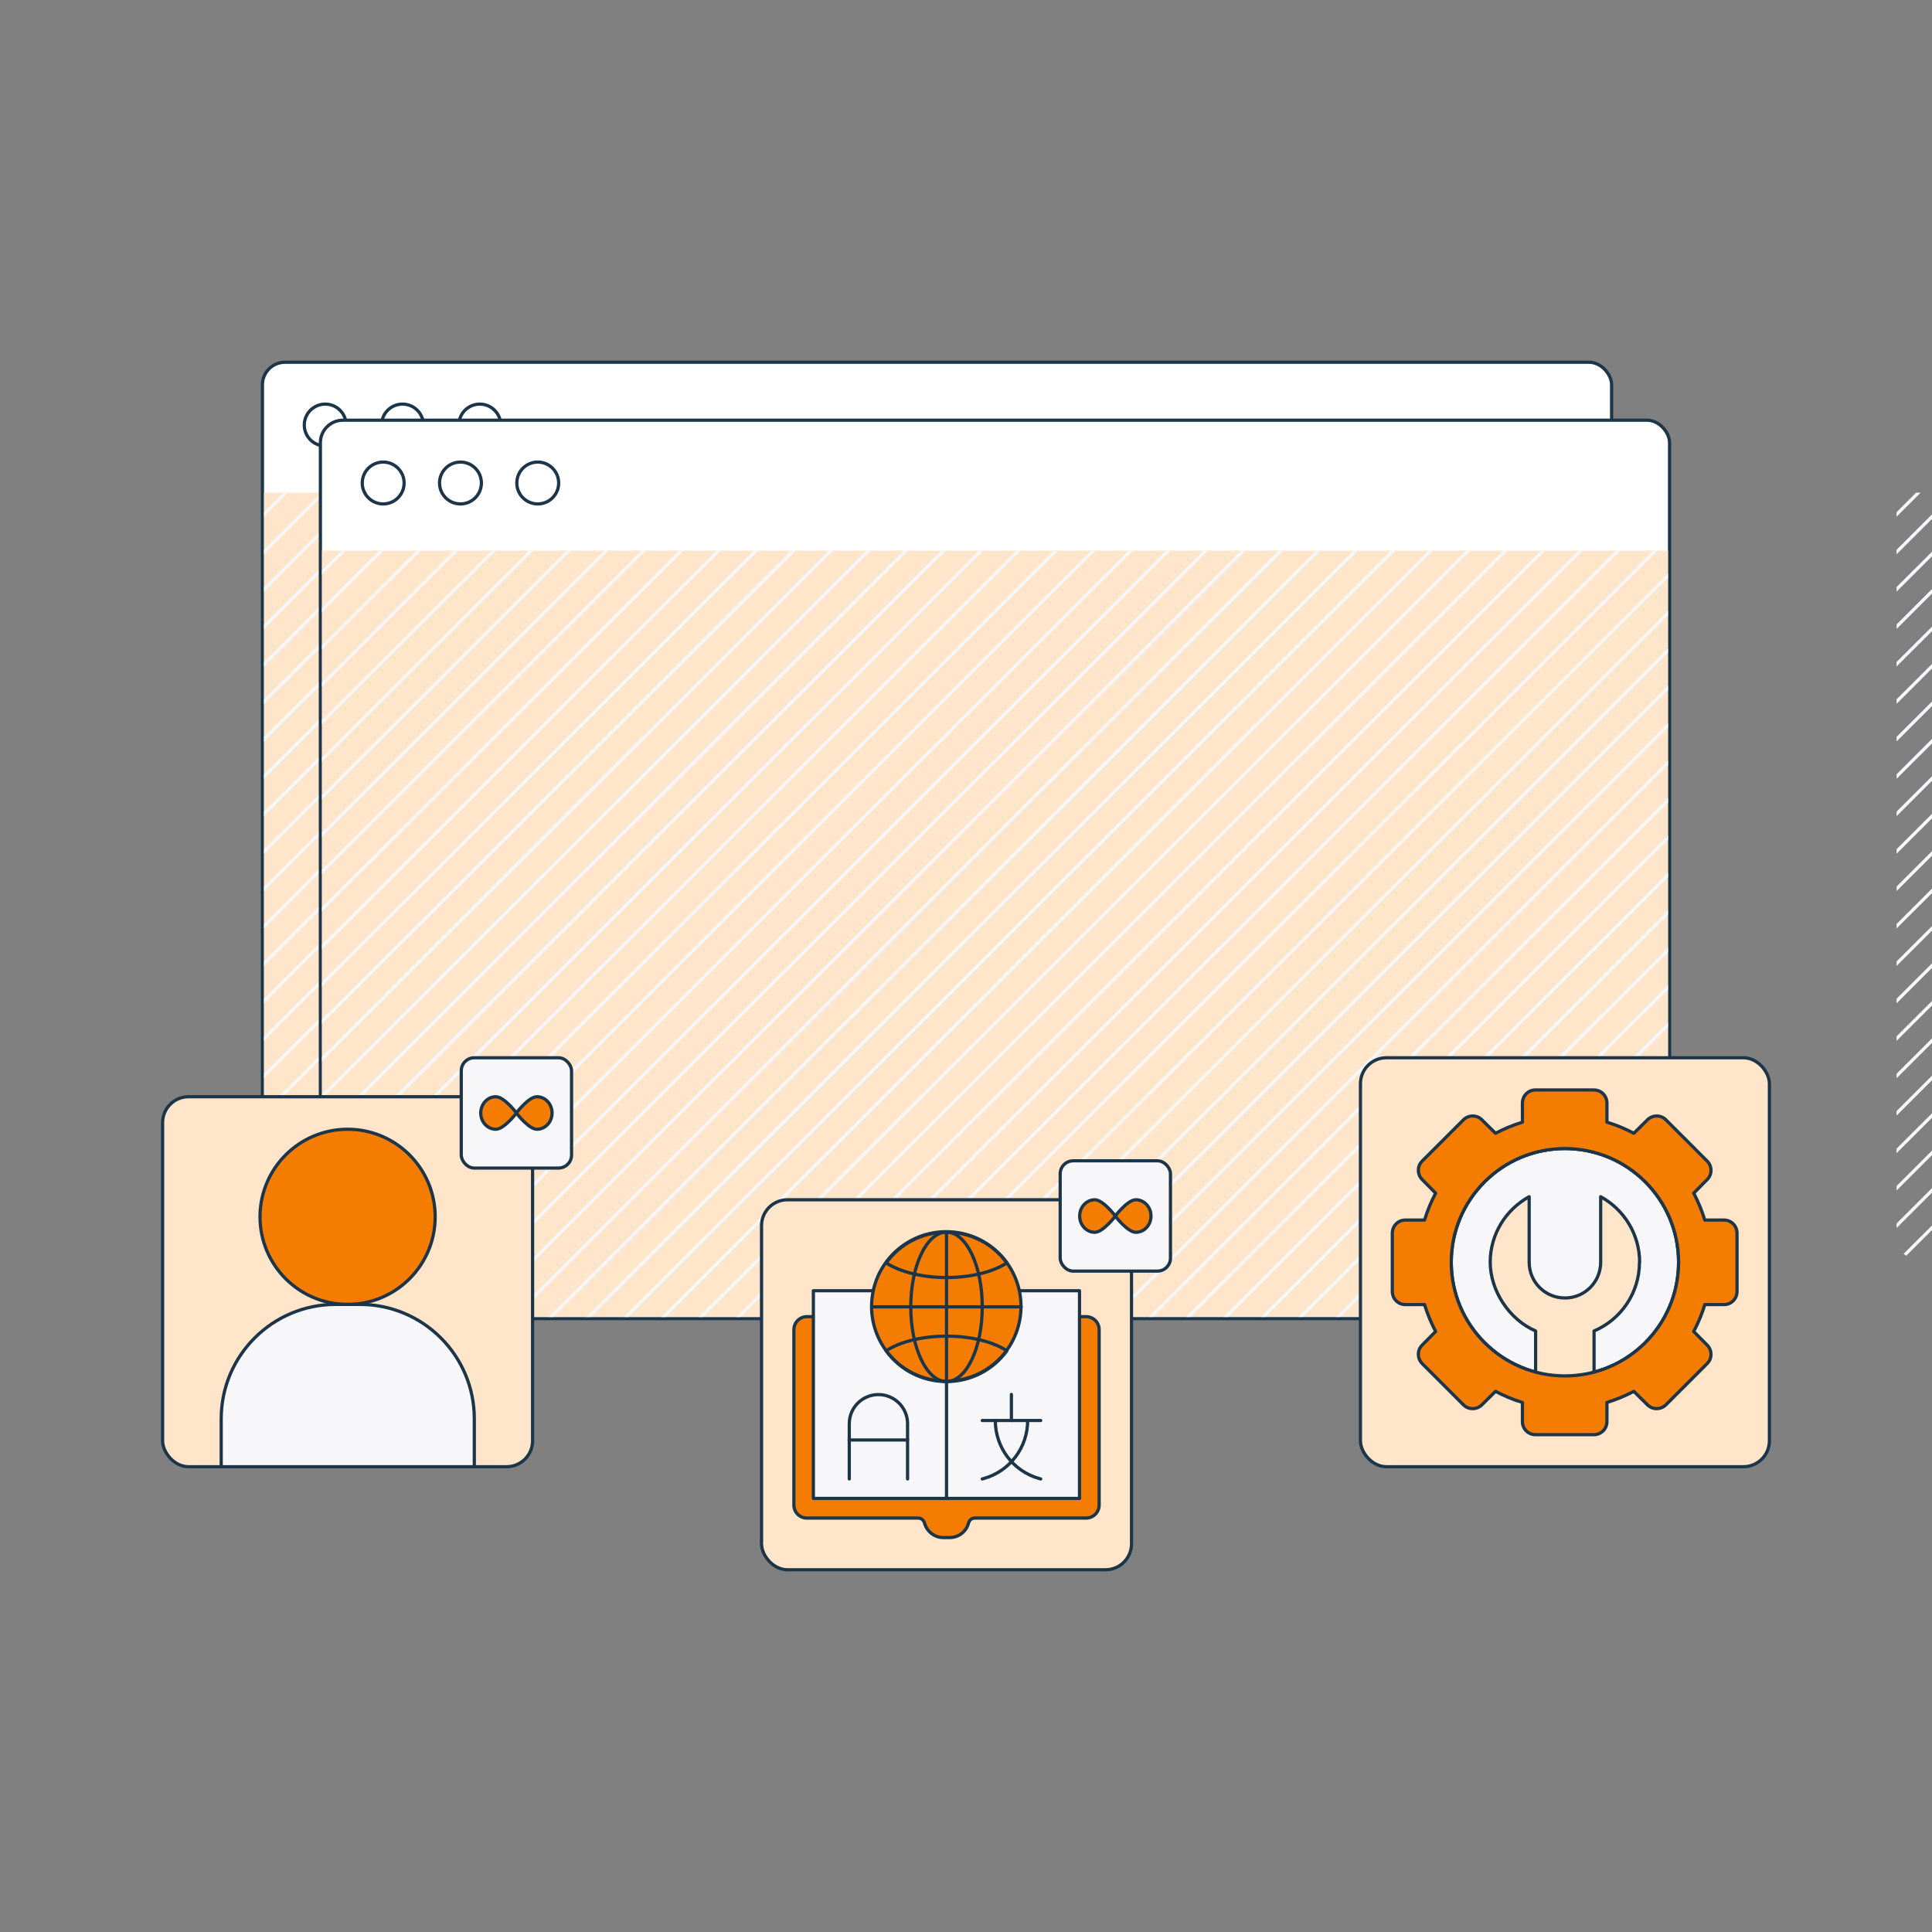 <?xml version="1.0" encoding="UTF-8"?>
<svg xmlns="http://www.w3.org/2000/svg" xmlns:xlink="http://www.w3.org/1999/xlink" id="Layer_1" version="1.1" viewBox="0 0 1200 1200" width="326" height="326">
  <rect x="0" y="0" width="1200" height="1200" fill="#808080" stroke="none"/>
  <defs>
    <style>
      .st0 {
        clip-path: url(#clippath-6);
      }

      .st1 {
        clip-path: url(#clippath-7);
      }

      .st2 {
        stroke: #f7f7f9;
      }

      .st2, .st3, .st4, .st5, .st6, .st7 {
        stroke-width: 2px;
      }

      .st2, .st4, .st8 {
        fill: none;
      }

      .st2, .st6 {
        stroke-miterlimit: 10;
      }

      .st3 {
        fill: #f7f7f9;
      }

      .st3, .st4, .st5, .st6, .st7 {
        stroke: #1c3549;
      }

      .st3, .st4, .st5, .st7 {
        stroke-linecap: round;
        stroke-linejoin: round;
      }

      .st9 {
        clip-path: url(#clippath-4);
      }

      .st10 {
        clip-path: url(#clippath-9);
      }

      .st11 {
        clip-path: url(#clippath-10);
      }

      .st5, .st12 {
        fill: #ffe5ca;
      }

      .st13 {
        clip-path: url(#clippath-11);
      }

      .st6 {
        fill: #fff;
      }

      .st14 {
        clip-path: url(#clippath-1);
      }

      .st15 {
        clip-path: url(#clippath-5);
      }

      .st16 {
        clip-path: url(#clippath-8);
      }

      .st17 {
        clip-path: url(#clippath-3);
      }

      .st7 {
        fill: #f47c00;
      }

      .st18 {
        clip-path: url(#clippath-2);
      }

      .st19 {
        clip-path: url(#clippath);
      }
    </style>
    <clipPath id="clippath">
      <path class="st8" d="M164,306h836v463c0,7.2-5.8,13-13,13H177c-7.2,0-13-5.8-13-13v-463Z"/>
    </clipPath>
    <clipPath id="clippath-1">
      <rect class="st8" x="-320" y="-127" width="1769.1" height="1302"/>
    </clipPath>
    <clipPath id="clippath-2">
      <path class="st8" d="M200,342h836v463c0,7.2-5.8,13-13,13H213c-7.2,0-13-5.8-13-13v-463Z"/>
    </clipPath>
    <clipPath id="clippath-3">
      <rect class="st8" x="-284" y="-91" width="1769.1" height="1302"/>
    </clipPath>
    <clipPath id="clippath-4">
      <path class="st8" d="M1178,306h836v463c0,7.2-5.8,13-13,13h-810c-7.2,0-13-5.8-13-13v-463Z"/>
    </clipPath>
    <clipPath id="clippath-5">
      <rect class="st8" x="694" y="-127" width="1769.1" height="1302"/>
    </clipPath>
    <clipPath id="clippath-6">
      <path class="st8" d="M1214,342h836v463c0,7.2-5.8,13-13,13h-810c-7.2,0-13-5.8-13-13v-463Z"/>
    </clipPath>
    <clipPath id="clippath-7">
      <rect class="st8" x="730" y="-91" width="1769.1" height="1302"/>
    </clipPath>
    <clipPath id="clippath-8">
      <path class="st8" d="M1250,378h836v463c0,7.2-5.8,13-13,13h-810c-7.2,0-13-5.8-13-13v-463Z"/>
    </clipPath>
    <clipPath id="clippath-9">
      <rect class="st8" x="766" y="-55" width="1769.1" height="1302"/>
    </clipPath>
    <clipPath id="clippath-10">
      <path class="st8" d="M-850,306H-14v463c0,7.2-5.8,13-13,13h-810c-7.2,0-13-5.8-13-13v-463Z"/>
    </clipPath>
    <clipPath id="clippath-11">
      <rect class="st8" x="-1334" y="-127" width="1769.1" height="1302"/>
    </clipPath>
  </defs>
  <g>
    <g>
      <rect class="st6" x="163" y="225" width="838" height="558" rx="14" ry="14"/>
      <path class="st12" d="M164,306h836v463c0,7.2-5.8,13-13,13H177c-7.2,0-13-5.8-13-13v-463h0Z"/>
      <g>
        <circle class="st6" cx="250" cy="264" r="13"/>
        <circle class="st6" cx="202" cy="264" r="13"/>
        <circle class="st6" cx="298" cy="264" r="13"/>
      </g>
      <g class="st19">
        <g class="st14">
          <g>
            <line class="st2" x1="-1569.3" y1="1097.5" x2="1138.7" y2="-1607.2"/>
            <line class="st2" x1="-1557.6" y1="1109.1" x2="1150.4" y2="-1595.6"/>
            <line class="st2" x1="-1546" y1="1120.8" x2="1162" y2="-1584"/>
            <line class="st2" x1="-1534.3" y1="1132.4" x2="1173.6" y2="-1572.4"/>
            <line class="st2" x1="-1522.7" y1="1144" x2="1185.3" y2="-1560.8"/>
            <line class="st2" x1="-1511.1" y1="1155.6" x2="1196.9" y2="-1549.1"/>
            <line class="st2" x1="-1499.4" y1="1167.2" x2="1208.6" y2="-1537.5"/>
            <line class="st2" x1="-1487.8" y1="1178.9" x2="1220.2" y2="-1525.9"/>
            <line class="st2" x1="-1476.2" y1="1190.5" x2="1231.8" y2="-1514.2"/>
            <line class="st2" x1="-1464.5" y1="1202.1" x2="1243.5" y2="-1502.6"/>
            <line class="st2" x1="-1452.9" y1="1213.8" x2="1255.1" y2="-1491"/>
            <line class="st2" x1="-1441.2" y1="1225.4" x2="1266.8" y2="-1479.4"/>
            <line class="st2" x1="-1429.6" y1="1237" x2="1278.4" y2="-1467.8"/>
            <line class="st2" x1="-1418" y1="1248.6" x2="1290" y2="-1456.1"/>
            <line class="st2" x1="-1406.3" y1="1260.2" x2="1301.7" y2="-1444.5"/>
            <line class="st2" x1="-1394.7" y1="1271.9" x2="1313.3" y2="-1432.9"/>
            <line class="st2" x1="-1383" y1="1283.5" x2="1324.9" y2="-1421.2"/>
            <line class="st2" x1="-1371.4" y1="1295.1" x2="1336.6" y2="-1409.6"/>
            <line class="st2" x1="-1359.8" y1="1306.8" x2="1348.2" y2="-1398"/>
            <line class="st2" x1="-1348.1" y1="1318.4" x2="1359.9" y2="-1386.4"/>
            <line class="st2" x1="-1336.5" y1="1330" x2="1371.5" y2="-1374.8"/>
            <line class="st2" x1="-1324.8" y1="1341.6" x2="1383.1" y2="-1363.1"/>
            <line class="st2" x1="-1313.2" y1="1353.2" x2="1394.8" y2="-1351.5"/>
            <line class="st2" x1="-1301.6" y1="1364.9" x2="1406.4" y2="-1339.9"/>
            <line class="st2" x1="-1289.9" y1="1376.5" x2="1418.1" y2="-1328.2"/>
            <line class="st2" x1="-1278.3" y1="1388.1" x2="1429.7" y2="-1316.6"/>
            <line class="st2" x1="-1266.7" y1="1399.8" x2="1441.3" y2="-1305"/>
            <line class="st2" x1="-1255" y1="1411.4" x2="1453" y2="-1293.4"/>
            <line class="st2" x1="-1243.4" y1="1423" x2="1464.6" y2="-1281.8"/>
            <line class="st2" x1="-1231.7" y1="1434.6" x2="1476.2" y2="-1270.1"/>
            <line class="st2" x1="-1220.1" y1="1446.2" x2="1487.9" y2="-1258.5"/>
            <line class="st2" x1="-1208.5" y1="1457.9" x2="1499.5" y2="-1246.9"/>
            <line class="st2" x1="-1196.8" y1="1469.5" x2="1511.2" y2="-1235.2"/>
            <line class="st2" x1="-1185.2" y1="1481.1" x2="1522.8" y2="-1223.6"/>
            <line class="st2" x1="-1173.5" y1="1492.8" x2="1534.4" y2="-1212"/>
            <line class="st2" x1="-1161.9" y1="1504.4" x2="1546.1" y2="-1200.4"/>
            <line class="st2" x1="-1150.3" y1="1516" x2="1557.7" y2="-1188.8"/>
            <line class="st2" x1="-1138.6" y1="1527.6" x2="1569.4" y2="-1177.1"/>
            <line class="st2" x1="-1127" y1="1539.2" x2="1581" y2="-1165.5"/>
            <line class="st2" x1="-1115.3" y1="1550.9" x2="1592.6" y2="-1153.9"/>
            <line class="st2" x1="-1103.7" y1="1562.5" x2="1604.3" y2="-1142.2"/>
            <line class="st2" x1="-1092.1" y1="1574.1" x2="1615.9" y2="-1130.6"/>
            <line class="st2" x1="-1080.4" y1="1585.8" x2="1627.6" y2="-1119"/>
            <line class="st2" x1="-1068.8" y1="1597.4" x2="1639.2" y2="-1107.4"/>
            <line class="st2" x1="-1057.2" y1="1609" x2="1650.8" y2="-1095.8"/>
            <line class="st2" x1="-1045.5" y1="1620.6" x2="1662.5" y2="-1084.1"/>
            <line class="st2" x1="-1033.9" y1="1632.2" x2="1674.1" y2="-1072.5"/>
            <line class="st2" x1="-1022.2" y1="1643.9" x2="1685.8" y2="-1060.9"/>
            <line class="st2" x1="-1010.6" y1="1655.5" x2="1697.4" y2="-1049.2"/>
            <line class="st2" x1="-999" y1="1667.1" x2="1709" y2="-1037.6"/>
            <line class="st2" x1="-987.3" y1="1678.8" x2="1720.7" y2="-1026"/>
            <line class="st2" x1="-975.7" y1="1690.4" x2="1732.3" y2="-1014.4"/>
            <line class="st2" x1="-964" y1="1702" x2="1743.9" y2="-1002.8"/>
            <line class="st2" x1="-952.4" y1="1713.6" x2="1755.6" y2="-991.1"/>
            <line class="st2" x1="-940.8" y1="1725.2" x2="1767.2" y2="-979.5"/>
            <line class="st2" x1="-929.1" y1="1736.9" x2="1778.9" y2="-967.9"/>
            <line class="st2" x1="-917.5" y1="1748.5" x2="1790.5" y2="-956.2"/>
            <line class="st2" x1="-905.8" y1="1760.1" x2="1802.1" y2="-944.6"/>
            <line class="st2" x1="-894.2" y1="1771.8" x2="1813.8" y2="-933"/>
            <line class="st2" x1="-882.6" y1="1783.4" x2="1825.4" y2="-921.4"/>
            <line class="st2" x1="-870.9" y1="1795" x2="1837.1" y2="-909.8"/>
            <line class="st2" x1="-859.3" y1="1806.6" x2="1848.7" y2="-898.1"/>
            <line class="st2" x1="-847.7" y1="1818.2" x2="1860.3" y2="-886.5"/>
            <line class="st2" x1="-836" y1="1829.9" x2="1872" y2="-874.9"/>
            <line class="st2" x1="-824.4" y1="1841.5" x2="1883.6" y2="-863.2"/>
            <line class="st2" x1="-812.7" y1="1853.1" x2="1895.2" y2="-851.6"/>
            <line class="st2" x1="-801.1" y1="1864.8" x2="1906.9" y2="-840"/>
            <line class="st2" x1="-789.5" y1="1876.4" x2="1918.5" y2="-828.4"/>
            <line class="st2" x1="-777.8" y1="1888" x2="1930.2" y2="-816.8"/>
            <line class="st2" x1="-766.2" y1="1899.6" x2="1941.8" y2="-805.1"/>
            <line class="st2" x1="-754.5" y1="1911.2" x2="1953.4" y2="-793.5"/>
            <line class="st2" x1="-742.9" y1="1922.9" x2="1965.1" y2="-781.9"/>
            <line class="st2" x1="-731.3" y1="1934.5" x2="1976.7" y2="-770.2"/>
            <line class="st2" x1="-719.6" y1="1946.1" x2="1988.4" y2="-758.6"/>
            <line class="st2" x1="-708" y1="1957.8" x2="2000" y2="-747"/>
            <line class="st2" x1="-696.3" y1="1969.4" x2="2011.6" y2="-735.4"/>
            <line class="st2" x1="-684.7" y1="1981" x2="2023.3" y2="-723.8"/>
            <line class="st2" x1="-673.1" y1="1992.6" x2="2034.9" y2="-712.1"/>
            <line class="st2" x1="-661.4" y1="2004.2" x2="2046.6" y2="-700.5"/>
            <line class="st2" x1="-649.8" y1="2015.9" x2="2058.2" y2="-688.9"/>
            <line class="st2" x1="-638.2" y1="2027.5" x2="2069.8" y2="-677.2"/>
            <line class="st2" x1="-626.5" y1="2039.1" x2="2081.5" y2="-665.6"/>
            <line class="st2" x1="-614.9" y1="2050.8" x2="2093.1" y2="-654"/>
            <line class="st2" x1="-603.2" y1="2062.4" x2="2104.8" y2="-642.4"/>
            <line class="st2" x1="-591.6" y1="2074" x2="2116.4" y2="-630.8"/>
            <line class="st2" x1="-580" y1="2085.6" x2="2128" y2="-619.1"/>
            <line class="st2" x1="-568.3" y1="2097.2" x2="2139.7" y2="-607.5"/>
            <line class="st2" x1="-556.7" y1="2108.9" x2="2151.3" y2="-595.9"/>
            <line class="st2" x1="-545" y1="2120.5" x2="2162.9" y2="-584.2"/>
            <line class="st2" x1="-533.4" y1="2132.1" x2="2174.6" y2="-572.6"/>
            <line class="st2" x1="-521.8" y1="2143.8" x2="2186.2" y2="-561"/>
            <line class="st2" x1="-510.1" y1="2155.4" x2="2197.9" y2="-549.4"/>
            <line class="st2" x1="-498.5" y1="2167" x2="2209.5" y2="-537.8"/>
            <line class="st2" x1="-486.8" y1="2178.6" x2="2221.1" y2="-526.1"/>
            <line class="st2" x1="-475.2" y1="2190.2" x2="2232.8" y2="-514.5"/>
            <line class="st2" x1="-463.6" y1="2201.9" x2="2244.4" y2="-502.9"/>
            <line class="st2" x1="-451.9" y1="2213.5" x2="2256.1" y2="-491.2"/>
            <line class="st2" x1="-440.3" y1="2225.1" x2="2267.7" y2="-479.6"/>
            <line class="st2" x1="-428.7" y1="2236.8" x2="2279.3" y2="-468"/>
            <line class="st2" x1="-417" y1="2248.4" x2="2291" y2="-456.4"/>
            <line class="st2" x1="-405.4" y1="2260" x2="2302.6" y2="-444.8"/>
            <line class="st2" x1="-393.7" y1="2271.6" x2="2314.2" y2="-433.1"/>
            <line class="st2" x1="-382.1" y1="2283.2" x2="2325.9" y2="-421.5"/>
            <line class="st2" x1="-370.5" y1="2294.9" x2="2337.5" y2="-409.9"/>
            <line class="st2" x1="-358.8" y1="2306.5" x2="2349.2" y2="-398.2"/>
            <line class="st2" x1="-347.2" y1="2318.1" x2="2360.8" y2="-386.6"/>
            <line class="st2" x1="-335.5" y1="2329.8" x2="2372.4" y2="-375"/>
            <line class="st2" x1="-323.9" y1="2341.4" x2="2384.1" y2="-363.4"/>
            <line class="st2" x1="-312.3" y1="2353" x2="2395.7" y2="-351.8"/>
            <line class="st2" x1="-300.6" y1="2364.6" x2="2407.4" y2="-340.1"/>
            <line class="st2" x1="-289" y1="2376.2" x2="2419" y2="-328.5"/>
            <line class="st2" x1="-277.4" y1="2387.9" x2="2430.6" y2="-316.9"/>
            <line class="st2" x1="-265.7" y1="2399.5" x2="2442.3" y2="-305.2"/>
            <line class="st2" x1="-254.1" y1="2411.1" x2="2453.9" y2="-293.6"/>
            <line class="st2" x1="-242.4" y1="2422.8" x2="2465.6" y2="-282"/>
            <line class="st2" x1="-230.8" y1="2434.4" x2="2477.2" y2="-270.4"/>
            <line class="st2" x1="-219.2" y1="2446" x2="2488.8" y2="-258.8"/>
            <line class="st2" x1="-207.5" y1="2457.6" x2="2500.5" y2="-247.1"/>
            <line class="st2" x1="-195.9" y1="2469.2" x2="2512.1" y2="-235.5"/>
            <line class="st2" x1="-184.2" y1="2480.9" x2="2523.8" y2="-223.9"/>
            <line class="st2" x1="-172.6" y1="2492.5" x2="2535.4" y2="-212.2"/>
            <line class="st2" x1="-161" y1="2504.1" x2="2547" y2="-200.6"/>
            <line class="st2" x1="-149.3" y1="2515.8" x2="2558.7" y2="-189"/>
            <line class="st2" x1="-137.7" y1="2527.4" x2="2570.3" y2="-177.4"/>
            <line class="st2" x1="-126" y1="2539" x2="2581.9" y2="-165.8"/>
            <line class="st2" x1="-114.4" y1="2550.6" x2="2593.6" y2="-154.1"/>
            <line class="st2" x1="-102.8" y1="2562.2" x2="2605.2" y2="-142.5"/>
            <line class="st2" x1="-91.1" y1="2573.9" x2="2616.9" y2="-130.9"/>
            <line class="st2" x1="-79.5" y1="2585.5" x2="2628.5" y2="-119.2"/>
            <line class="st2" x1="-67.9" y1="2597.1" x2="2640.1" y2="-107.6"/>
            <line class="st2" x1="-56.2" y1="2608.8" x2="2651.8" y2="-96"/>
            <line class="st2" x1="-44.6" y1="2620.4" x2="2663.4" y2="-84.4"/>
            <line class="st2" x1="-32.9" y1="2632" x2="2675.1" y2="-72.8"/>
            <line class="st2" x1="-21.3" y1="2643.6" x2="2686.7" y2="-61.1"/>
            <line class="st2" x1="-9.7" y1="2655.2" x2="2698.3" y2="-49.5"/>
          </g>
        </g>
      </g>
    </g>
    <g>
      <rect class="st6" x="199" y="261" width="838" height="558" rx="14" ry="14"/>
      <path class="st12" d="M200,342h836v463c0,7.2-5.8,13-13,13H213c-7.2,0-13-5.8-13-13v-463h0Z"/>
      <g>
        <circle class="st6" cx="286" cy="300" r="13"/>
        <circle class="st6" cx="238" cy="300" r="13"/>
        <circle class="st6" cx="334" cy="300" r="13"/>
      </g>
      <g class="st18">
        <g class="st17">
          <g>
            <line class="st2" x1="-1533.3" y1="1133.5" x2="1174.7" y2="-1571.2"/>
            <line class="st2" x1="-1521.6" y1="1145.1" x2="1186.4" y2="-1559.6"/>
            <line class="st2" x1="-1510" y1="1156.8" x2="1198" y2="-1548"/>
            <line class="st2" x1="-1498.3" y1="1168.4" x2="1209.6" y2="-1536.4"/>
            <line class="st2" x1="-1486.7" y1="1180" x2="1221.3" y2="-1524.8"/>
            <line class="st2" x1="-1475.1" y1="1191.6" x2="1232.9" y2="-1513.1"/>
            <line class="st2" x1="-1463.4" y1="1203.2" x2="1244.6" y2="-1501.5"/>
            <line class="st2" x1="-1451.8" y1="1214.9" x2="1256.2" y2="-1489.9"/>
            <line class="st2" x1="-1440.2" y1="1226.5" x2="1267.8" y2="-1478.2"/>
            <line class="st2" x1="-1428.5" y1="1238.1" x2="1279.5" y2="-1466.6"/>
            <line class="st2" x1="-1416.9" y1="1249.8" x2="1291.1" y2="-1455"/>
            <line class="st2" x1="-1405.2" y1="1261.4" x2="1302.8" y2="-1443.4"/>
            <line class="st2" x1="-1393.6" y1="1273" x2="1314.4" y2="-1431.8"/>
            <line class="st2" x1="-1382" y1="1284.6" x2="1326" y2="-1420.1"/>
            <line class="st2" x1="-1370.3" y1="1296.2" x2="1337.7" y2="-1408.5"/>
            <line class="st2" x1="-1358.7" y1="1307.9" x2="1349.3" y2="-1396.9"/>
            <line class="st2" x1="-1347" y1="1319.5" x2="1360.9" y2="-1385.2"/>
            <line class="st2" x1="-1335.4" y1="1331.1" x2="1372.6" y2="-1373.6"/>
            <line class="st2" x1="-1323.8" y1="1342.8" x2="1384.2" y2="-1362"/>
            <line class="st2" x1="-1312.1" y1="1354.4" x2="1395.9" y2="-1350.4"/>
            <line class="st2" x1="-1300.5" y1="1366" x2="1407.5" y2="-1338.8"/>
            <line class="st2" x1="-1288.8" y1="1377.6" x2="1419.1" y2="-1327.1"/>
            <line class="st2" x1="-1277.2" y1="1389.2" x2="1430.8" y2="-1315.5"/>
            <line class="st2" x1="-1265.6" y1="1400.9" x2="1442.4" y2="-1303.9"/>
            <line class="st2" x1="-1253.9" y1="1412.5" x2="1454.1" y2="-1292.2"/>
            <line class="st2" x1="-1242.3" y1="1424.1" x2="1465.7" y2="-1280.6"/>
            <line class="st2" x1="-1230.7" y1="1435.8" x2="1477.3" y2="-1269"/>
            <line class="st2" x1="-1219" y1="1447.4" x2="1489" y2="-1257.4"/>
            <line class="st2" x1="-1207.4" y1="1459" x2="1500.6" y2="-1245.8"/>
            <line class="st2" x1="-1195.7" y1="1470.6" x2="1512.2" y2="-1234.1"/>
            <line class="st2" x1="-1184.1" y1="1482.2" x2="1523.9" y2="-1222.5"/>
            <line class="st2" x1="-1172.5" y1="1493.9" x2="1535.5" y2="-1210.9"/>
            <line class="st2" x1="-1160.8" y1="1505.5" x2="1547.2" y2="-1199.2"/>
            <line class="st2" x1="-1149.2" y1="1517.1" x2="1558.8" y2="-1187.6"/>
            <line class="st2" x1="-1137.5" y1="1528.8" x2="1570.4" y2="-1176"/>
            <line class="st2" x1="-1125.9" y1="1540.4" x2="1582.1" y2="-1164.4"/>
            <line class="st2" x1="-1114.3" y1="1552" x2="1593.7" y2="-1152.8"/>
            <line class="st2" x1="-1102.6" y1="1563.6" x2="1605.4" y2="-1141.1"/>
            <line class="st2" x1="-1091" y1="1575.2" x2="1617" y2="-1129.5"/>
            <line class="st2" x1="-1079.3" y1="1586.9" x2="1628.6" y2="-1117.9"/>
            <line class="st2" x1="-1067.7" y1="1598.5" x2="1640.3" y2="-1106.2"/>
            <line class="st2" x1="-1056.1" y1="1610.1" x2="1651.9" y2="-1094.6"/>
            <line class="st2" x1="-1044.4" y1="1621.8" x2="1663.6" y2="-1083"/>
            <line class="st2" x1="-1032.8" y1="1633.4" x2="1675.2" y2="-1071.4"/>
            <line class="st2" x1="-1021.2" y1="1645" x2="1686.8" y2="-1059.8"/>
            <line class="st2" x1="-1009.5" y1="1656.6" x2="1698.5" y2="-1048.1"/>
            <line class="st2" x1="-997.9" y1="1668.2" x2="1710.1" y2="-1036.5"/>
            <line class="st2" x1="-986.2" y1="1679.9" x2="1721.8" y2="-1024.9"/>
            <line class="st2" x1="-974.6" y1="1691.5" x2="1733.4" y2="-1013.2"/>
            <line class="st2" x1="-963" y1="1703.1" x2="1745" y2="-1001.6"/>
            <line class="st2" x1="-951.3" y1="1714.8" x2="1756.7" y2="-990"/>
            <line class="st2" x1="-939.7" y1="1726.4" x2="1768.3" y2="-978.4"/>
            <line class="st2" x1="-928" y1="1738" x2="1779.9" y2="-966.8"/>
            <line class="st2" x1="-916.4" y1="1749.6" x2="1791.6" y2="-955.1"/>
            <line class="st2" x1="-904.8" y1="1761.2" x2="1803.2" y2="-943.5"/>
            <line class="st2" x1="-893.1" y1="1772.9" x2="1814.9" y2="-931.9"/>
            <line class="st2" x1="-881.5" y1="1784.5" x2="1826.5" y2="-920.2"/>
            <line class="st2" x1="-869.8" y1="1796.1" x2="1838.1" y2="-908.6"/>
            <line class="st2" x1="-858.2" y1="1807.8" x2="1849.8" y2="-897"/>
            <line class="st2" x1="-846.6" y1="1819.4" x2="1861.4" y2="-885.4"/>
            <line class="st2" x1="-834.9" y1="1831" x2="1873.1" y2="-873.8"/>
            <line class="st2" x1="-823.3" y1="1842.6" x2="1884.7" y2="-862.1"/>
            <line class="st2" x1="-811.7" y1="1854.2" x2="1896.3" y2="-850.5"/>
            <line class="st2" x1="-800" y1="1865.9" x2="1908" y2="-838.9"/>
            <line class="st2" x1="-788.4" y1="1877.5" x2="1919.6" y2="-827.2"/>
            <line class="st2" x1="-776.7" y1="1889.1" x2="1931.2" y2="-815.6"/>
            <line class="st2" x1="-765.1" y1="1900.8" x2="1942.9" y2="-804"/>
            <line class="st2" x1="-753.5" y1="1912.4" x2="1954.5" y2="-792.4"/>
            <line class="st2" x1="-741.8" y1="1924" x2="1966.2" y2="-780.8"/>
            <line class="st2" x1="-730.2" y1="1935.6" x2="1977.8" y2="-769.1"/>
            <line class="st2" x1="-718.5" y1="1947.2" x2="1989.4" y2="-757.5"/>
            <line class="st2" x1="-706.9" y1="1958.9" x2="2001.1" y2="-745.9"/>
            <line class="st2" x1="-695.3" y1="1970.5" x2="2012.7" y2="-734.2"/>
            <line class="st2" x1="-683.6" y1="1982.1" x2="2024.4" y2="-722.6"/>
            <line class="st2" x1="-672" y1="1993.8" x2="2036" y2="-711"/>
            <line class="st2" x1="-660.3" y1="2005.4" x2="2047.6" y2="-699.4"/>
            <line class="st2" x1="-648.7" y1="2017" x2="2059.3" y2="-687.8"/>
            <line class="st2" x1="-637.1" y1="2028.6" x2="2070.9" y2="-676.1"/>
            <line class="st2" x1="-625.4" y1="2040.2" x2="2082.6" y2="-664.5"/>
            <line class="st2" x1="-613.8" y1="2051.9" x2="2094.2" y2="-652.9"/>
            <line class="st2" x1="-602.2" y1="2063.5" x2="2105.8" y2="-641.2"/>
            <line class="st2" x1="-590.5" y1="2075.1" x2="2117.5" y2="-629.6"/>
            <line class="st2" x1="-578.9" y1="2086.8" x2="2129.1" y2="-618"/>
            <line class="st2" x1="-567.2" y1="2098.4" x2="2140.8" y2="-606.4"/>
            <line class="st2" x1="-555.6" y1="2110" x2="2152.4" y2="-594.8"/>
            <line class="st2" x1="-544" y1="2121.6" x2="2164" y2="-583.1"/>
            <line class="st2" x1="-532.3" y1="2133.2" x2="2175.7" y2="-571.5"/>
            <line class="st2" x1="-520.7" y1="2144.9" x2="2187.3" y2="-559.9"/>
            <line class="st2" x1="-509" y1="2156.5" x2="2198.9" y2="-548.2"/>
            <line class="st2" x1="-497.4" y1="2168.1" x2="2210.6" y2="-536.6"/>
            <line class="st2" x1="-485.8" y1="2179.8" x2="2222.2" y2="-525"/>
            <line class="st2" x1="-474.1" y1="2191.4" x2="2233.9" y2="-513.4"/>
            <line class="st2" x1="-462.5" y1="2203" x2="2245.5" y2="-501.8"/>
            <line class="st2" x1="-450.8" y1="2214.6" x2="2257.1" y2="-490.1"/>
            <line class="st2" x1="-439.2" y1="2226.2" x2="2268.8" y2="-478.5"/>
            <line class="st2" x1="-427.6" y1="2237.9" x2="2280.4" y2="-466.9"/>
            <line class="st2" x1="-415.9" y1="2249.5" x2="2292.1" y2="-455.2"/>
            <line class="st2" x1="-404.3" y1="2261.1" x2="2303.7" y2="-443.6"/>
            <line class="st2" x1="-392.7" y1="2272.8" x2="2315.3" y2="-432"/>
            <line class="st2" x1="-381" y1="2284.4" x2="2327" y2="-420.4"/>
            <line class="st2" x1="-369.4" y1="2296" x2="2338.6" y2="-408.8"/>
            <line class="st2" x1="-357.7" y1="2307.6" x2="2350.2" y2="-397.1"/>
            <line class="st2" x1="-346.1" y1="2319.2" x2="2361.9" y2="-385.5"/>
            <line class="st2" x1="-334.5" y1="2330.9" x2="2373.5" y2="-373.9"/>
            <line class="st2" x1="-322.8" y1="2342.5" x2="2385.2" y2="-362.2"/>
            <line class="st2" x1="-311.2" y1="2354.1" x2="2396.8" y2="-350.6"/>
            <line class="st2" x1="-299.5" y1="2365.8" x2="2408.4" y2="-339"/>
            <line class="st2" x1="-287.9" y1="2377.4" x2="2420.1" y2="-327.4"/>
            <line class="st2" x1="-276.3" y1="2389" x2="2431.7" y2="-315.8"/>
            <line class="st2" x1="-264.6" y1="2400.6" x2="2443.4" y2="-304.1"/>
            <line class="st2" x1="-253" y1="2412.2" x2="2455" y2="-292.5"/>
            <line class="st2" x1="-241.4" y1="2423.9" x2="2466.6" y2="-280.9"/>
            <line class="st2" x1="-229.7" y1="2435.5" x2="2478.3" y2="-269.2"/>
            <line class="st2" x1="-218.1" y1="2447.1" x2="2489.9" y2="-257.6"/>
            <line class="st2" x1="-206.4" y1="2458.8" x2="2501.6" y2="-246"/>
            <line class="st2" x1="-194.8" y1="2470.4" x2="2513.2" y2="-234.4"/>
            <line class="st2" x1="-183.2" y1="2482" x2="2524.8" y2="-222.8"/>
            <line class="st2" x1="-171.5" y1="2493.6" x2="2536.5" y2="-211.1"/>
            <line class="st2" x1="-159.9" y1="2505.2" x2="2548.1" y2="-199.5"/>
            <line class="st2" x1="-148.2" y1="2516.9" x2="2559.8" y2="-187.9"/>
            <line class="st2" x1="-136.6" y1="2528.5" x2="2571.4" y2="-176.2"/>
            <line class="st2" x1="-125" y1="2540.1" x2="2583" y2="-164.6"/>
            <line class="st2" x1="-113.3" y1="2551.8" x2="2594.7" y2="-153"/>
            <line class="st2" x1="-101.7" y1="2563.4" x2="2606.3" y2="-141.4"/>
            <line class="st2" x1="-90" y1="2575" x2="2617.9" y2="-129.8"/>
            <line class="st2" x1="-78.4" y1="2586.6" x2="2629.6" y2="-118.1"/>
            <line class="st2" x1="-66.8" y1="2598.2" x2="2641.2" y2="-106.5"/>
            <line class="st2" x1="-55.1" y1="2609.9" x2="2652.9" y2="-94.9"/>
            <line class="st2" x1="-43.5" y1="2621.5" x2="2664.5" y2="-83.2"/>
            <line class="st2" x1="-31.9" y1="2633.1" x2="2676.1" y2="-71.6"/>
            <line class="st2" x1="-20.2" y1="2644.8" x2="2687.8" y2="-60"/>
            <line class="st2" x1="-8.6" y1="2656.4" x2="2699.4" y2="-48.4"/>
            <line class="st2" x1="3.1" y1="2668" x2="2711.1" y2="-36.8"/>
            <line class="st2" x1="14.7" y1="2679.6" x2="2722.7" y2="-25.1"/>
            <line class="st2" x1="26.3" y1="2691.2" x2="2734.3" y2="-13.5"/>
          </g>
        </g>
      </g>
    </g>
  </g>
  <g>
    <g class="st9">
      <g class="st15">
        <g>
          <line class="st2" x1="-555.3" y1="1097.5" x2="2152.7" y2="-1607.2"/>
          <line class="st2" x1="-543.6" y1="1109.1" x2="2164.4" y2="-1595.6"/>
          <line class="st2" x1="-532" y1="1120.8" x2="2176" y2="-1584"/>
          <line class="st2" x1="-520.3" y1="1132.4" x2="2187.6" y2="-1572.4"/>
          <line class="st2" x1="-508.7" y1="1144" x2="2199.3" y2="-1560.8"/>
          <line class="st2" x1="-497.1" y1="1155.6" x2="2210.9" y2="-1549.1"/>
          <line class="st2" x1="-485.4" y1="1167.2" x2="2222.6" y2="-1537.5"/>
          <line class="st2" x1="-473.8" y1="1178.9" x2="2234.2" y2="-1525.9"/>
          <line class="st2" x1="-462.2" y1="1190.5" x2="2245.8" y2="-1514.2"/>
          <line class="st2" x1="-450.5" y1="1202.1" x2="2257.5" y2="-1502.6"/>
          <line class="st2" x1="-438.9" y1="1213.8" x2="2269.1" y2="-1491"/>
          <line class="st2" x1="-427.2" y1="1225.4" x2="2280.8" y2="-1479.4"/>
          <line class="st2" x1="-415.6" y1="1237" x2="2292.4" y2="-1467.8"/>
          <line class="st2" x1="-404" y1="1248.6" x2="2304" y2="-1456.1"/>
          <line class="st2" x1="-392.3" y1="1260.2" x2="2315.7" y2="-1444.5"/>
          <line class="st2" x1="-380.7" y1="1271.9" x2="2327.3" y2="-1432.9"/>
          <line class="st2" x1="-369" y1="1283.5" x2="2338.9" y2="-1421.2"/>
          <line class="st2" x1="-357.4" y1="1295.1" x2="2350.6" y2="-1409.6"/>
          <line class="st2" x1="-345.8" y1="1306.8" x2="2362.2" y2="-1398"/>
          <line class="st2" x1="-334.1" y1="1318.4" x2="2373.9" y2="-1386.4"/>
          <line class="st2" x1="-322.5" y1="1330" x2="2385.5" y2="-1374.8"/>
          <line class="st2" x1="-310.9" y1="1341.6" x2="2397.1" y2="-1363.1"/>
          <line class="st2" x1="-299.2" y1="1353.2" x2="2408.8" y2="-1351.5"/>
          <line class="st2" x1="-287.6" y1="1364.9" x2="2420.4" y2="-1339.9"/>
          <line class="st2" x1="-275.9" y1="1376.5" x2="2432.1" y2="-1328.2"/>
          <line class="st2" x1="-264.3" y1="1388.1" x2="2443.7" y2="-1316.6"/>
          <line class="st2" x1="-252.7" y1="1399.8" x2="2455.3" y2="-1305"/>
          <line class="st2" x1="-241" y1="1411.4" x2="2467" y2="-1293.4"/>
          <line class="st2" x1="-229.4" y1="1423" x2="2478.6" y2="-1281.8"/>
          <line class="st2" x1="-217.7" y1="1434.6" x2="2490.2" y2="-1270.1"/>
          <line class="st2" x1="-206.1" y1="1446.2" x2="2501.9" y2="-1258.5"/>
          <line class="st2" x1="-194.5" y1="1457.9" x2="2513.5" y2="-1246.9"/>
          <line class="st2" x1="-182.8" y1="1469.5" x2="2525.2" y2="-1235.2"/>
          <line class="st2" x1="-171.2" y1="1481.1" x2="2536.8" y2="-1223.6"/>
          <line class="st2" x1="-159.5" y1="1492.8" x2="2548.4" y2="-1212"/>
          <line class="st2" x1="-147.9" y1="1504.4" x2="2560.1" y2="-1200.4"/>
          <line class="st2" x1="-136.3" y1="1516" x2="2571.7" y2="-1188.8"/>
          <line class="st2" x1="-124.6" y1="1527.6" x2="2583.4" y2="-1177.1"/>
          <line class="st2" x1="-113" y1="1539.2" x2="2595" y2="-1165.5"/>
          <line class="st2" x1="-101.4" y1="1550.9" x2="2606.6" y2="-1153.9"/>
          <line class="st2" x1="-89.7" y1="1562.5" x2="2618.3" y2="-1142.2"/>
          <line class="st2" x1="-78.1" y1="1574.1" x2="2629.9" y2="-1130.6"/>
          <line class="st2" x1="-66.4" y1="1585.8" x2="2641.6" y2="-1119"/>
          <line class="st2" x1="-54.8" y1="1597.4" x2="2653.2" y2="-1107.4"/>
          <line class="st2" x1="-43.2" y1="1609" x2="2664.8" y2="-1095.8"/>
          <line class="st2" x1="-31.5" y1="1620.6" x2="2676.5" y2="-1084.1"/>
          <line class="st2" x1="-19.9" y1="1632.2" x2="2688.1" y2="-1072.5"/>
          <line class="st2" x1="-8.2" y1="1643.9" x2="2699.8" y2="-1060.9"/>
          <line class="st2" x1="3.4" y1="1655.5" x2="2711.4" y2="-1049.2"/>
          <line class="st2" x1="15" y1="1667.1" x2="2723" y2="-1037.6"/>
          <line class="st2" x1="26.7" y1="1678.8" x2="2734.7" y2="-1026"/>
          <line class="st2" x1="38.3" y1="1690.4" x2="2746.3" y2="-1014.4"/>
          <line class="st2" x1="50" y1="1702" x2="2757.9" y2="-1002.8"/>
          <line class="st2" x1="61.6" y1="1713.6" x2="2769.6" y2="-991.1"/>
          <line class="st2" x1="73.2" y1="1725.2" x2="2781.2" y2="-979.5"/>
          <line class="st2" x1="84.9" y1="1736.9" x2="2792.9" y2="-967.9"/>
          <line class="st2" x1="96.5" y1="1748.5" x2="2804.5" y2="-956.2"/>
          <line class="st2" x1="108.1" y1="1760.1" x2="2816.1" y2="-944.6"/>
          <line class="st2" x1="119.8" y1="1771.8" x2="2827.8" y2="-933"/>
          <line class="st2" x1="131.4" y1="1783.4" x2="2839.4" y2="-921.4"/>
          <line class="st2" x1="143.1" y1="1795" x2="2851.1" y2="-909.8"/>
          <line class="st2" x1="154.7" y1="1806.6" x2="2862.7" y2="-898.1"/>
          <line class="st2" x1="166.3" y1="1818.2" x2="2874.3" y2="-886.5"/>
          <line class="st2" x1="178" y1="1829.9" x2="2886" y2="-874.9"/>
          <line class="st2" x1="189.6" y1="1841.5" x2="2897.6" y2="-863.2"/>
          <line class="st2" x1="201.3" y1="1853.1" x2="2909.2" y2="-851.6"/>
          <line class="st2" x1="212.9" y1="1864.8" x2="2920.9" y2="-840"/>
          <line class="st2" x1="224.5" y1="1876.4" x2="2932.5" y2="-828.4"/>
          <line class="st2" x1="236.2" y1="1888" x2="2944.2" y2="-816.8"/>
          <line class="st2" x1="247.8" y1="1899.6" x2="2955.8" y2="-805.1"/>
          <line class="st2" x1="259.5" y1="1911.2" x2="2967.4" y2="-793.5"/>
          <line class="st2" x1="271.1" y1="1922.9" x2="2979.1" y2="-781.9"/>
          <line class="st2" x1="282.7" y1="1934.5" x2="2990.7" y2="-770.2"/>
          <line class="st2" x1="294.4" y1="1946.1" x2="3002.4" y2="-758.6"/>
          <line class="st2" x1="306" y1="1957.8" x2="3014" y2="-747"/>
          <line class="st2" x1="317.6" y1="1969.4" x2="3025.6" y2="-735.4"/>
          <line class="st2" x1="329.3" y1="1981" x2="3037.3" y2="-723.8"/>
          <line class="st2" x1="340.9" y1="1992.6" x2="3048.9" y2="-712.1"/>
          <line class="st2" x1="352.6" y1="2004.2" x2="3060.6" y2="-700.5"/>
          <line class="st2" x1="364.2" y1="2015.9" x2="3072.2" y2="-688.9"/>
          <line class="st2" x1="375.8" y1="2027.5" x2="3083.8" y2="-677.2"/>
          <line class="st2" x1="387.5" y1="2039.1" x2="3095.5" y2="-665.6"/>
          <line class="st2" x1="399.1" y1="2050.8" x2="3107.1" y2="-654"/>
          <line class="st2" x1="410.8" y1="2062.4" x2="3118.8" y2="-642.4"/>
          <line class="st2" x1="422.4" y1="2074" x2="3130.4" y2="-630.8"/>
          <line class="st2" x1="434" y1="2085.6" x2="3142" y2="-619.1"/>
          <line class="st2" x1="445.7" y1="2097.2" x2="3153.7" y2="-607.5"/>
          <line class="st2" x1="457.3" y1="2108.9" x2="3165.3" y2="-595.9"/>
          <line class="st2" x1="469" y1="2120.5" x2="3176.9" y2="-584.2"/>
          <line class="st2" x1="480.6" y1="2132.1" x2="3188.6" y2="-572.6"/>
          <line class="st2" x1="492.2" y1="2143.8" x2="3200.2" y2="-561"/>
          <line class="st2" x1="503.9" y1="2155.4" x2="3211.9" y2="-549.4"/>
          <line class="st2" x1="515.5" y1="2167" x2="3223.5" y2="-537.8"/>
          <line class="st2" x1="527.1" y1="2178.6" x2="3235.1" y2="-526.1"/>
          <line class="st2" x1="538.8" y1="2190.2" x2="3246.8" y2="-514.5"/>
          <line class="st2" x1="550.4" y1="2201.9" x2="3258.4" y2="-502.9"/>
          <line class="st2" x1="562.1" y1="2213.5" x2="3270.1" y2="-491.2"/>
          <line class="st2" x1="573.7" y1="2225.1" x2="3281.7" y2="-479.6"/>
          <line class="st2" x1="585.3" y1="2236.8" x2="3293.3" y2="-468"/>
          <line class="st2" x1="597" y1="2248.4" x2="3305" y2="-456.4"/>
          <line class="st2" x1="608.6" y1="2260" x2="3316.6" y2="-444.8"/>
          <line class="st2" x1="620.3" y1="2271.6" x2="3328.2" y2="-433.1"/>
          <line class="st2" x1="631.9" y1="2283.2" x2="3339.9" y2="-421.5"/>
          <line class="st2" x1="643.5" y1="2294.9" x2="3351.5" y2="-409.9"/>
          <line class="st2" x1="655.2" y1="2306.5" x2="3363.2" y2="-398.2"/>
          <line class="st2" x1="666.8" y1="2318.1" x2="3374.8" y2="-386.6"/>
          <line class="st2" x1="678.5" y1="2329.8" x2="3386.4" y2="-375"/>
          <line class="st2" x1="690.1" y1="2341.4" x2="3398.1" y2="-363.4"/>
          <line class="st2" x1="701.7" y1="2353" x2="3409.7" y2="-351.8"/>
          <line class="st2" x1="713.4" y1="2364.6" x2="3421.4" y2="-340.1"/>
          <line class="st2" x1="725" y1="2376.2" x2="3433" y2="-328.5"/>
          <line class="st2" x1="736.7" y1="2387.9" x2="3444.6" y2="-316.9"/>
          <line class="st2" x1="748.3" y1="2399.5" x2="3456.3" y2="-305.2"/>
          <line class="st2" x1="759.9" y1="2411.1" x2="3467.9" y2="-293.6"/>
          <line class="st2" x1="771.6" y1="2422.8" x2="3479.6" y2="-282"/>
          <line class="st2" x1="783.2" y1="2434.4" x2="3491.2" y2="-270.4"/>
          <line class="st2" x1="794.8" y1="2446" x2="3502.8" y2="-258.8"/>
          <line class="st2" x1="806.5" y1="2457.6" x2="3514.5" y2="-247.1"/>
          <line class="st2" x1="818.1" y1="2469.2" x2="3526.1" y2="-235.5"/>
          <line class="st2" x1="829.8" y1="2480.9" x2="3537.8" y2="-223.9"/>
          <line class="st2" x1="841.4" y1="2492.5" x2="3549.4" y2="-212.2"/>
          <line class="st2" x1="853" y1="2504.1" x2="3561" y2="-200.6"/>
          <line class="st2" x1="864.7" y1="2515.8" x2="3572.7" y2="-189"/>
          <line class="st2" x1="876.3" y1="2527.4" x2="3584.3" y2="-177.4"/>
          <line class="st2" x1="888" y1="2539" x2="3595.9" y2="-165.8"/>
          <line class="st2" x1="899.6" y1="2550.6" x2="3607.6" y2="-154.1"/>
          <line class="st2" x1="911.2" y1="2562.2" x2="3619.2" y2="-142.5"/>
          <line class="st2" x1="922.9" y1="2573.9" x2="3630.9" y2="-130.9"/>
          <line class="st2" x1="934.5" y1="2585.5" x2="3642.5" y2="-119.2"/>
          <line class="st2" x1="946.2" y1="2597.1" x2="3654.1" y2="-107.6"/>
          <line class="st2" x1="957.8" y1="2608.8" x2="3665.8" y2="-96"/>
          <line class="st2" x1="969.4" y1="2620.4" x2="3677.4" y2="-84.4"/>
          <line class="st2" x1="981.1" y1="2632" x2="3689.1" y2="-72.8"/>
          <line class="st2" x1="992.7" y1="2643.6" x2="3700.7" y2="-61.1"/>
          <line class="st2" x1="1004.3" y1="2655.2" x2="3712.3" y2="-49.5"/>
        </g>
      </g>
    </g>
    <g class="st0">
      <g class="st1">
        <g>
          <line class="st2" x1="-519.3" y1="1133.5" x2="2188.7" y2="-1571.2"/>
          <line class="st2" x1="-507.6" y1="1145.1" x2="2200.4" y2="-1559.6"/>
          <line class="st2" x1="-496" y1="1156.8" x2="2212" y2="-1548"/>
          <line class="st2" x1="-484.3" y1="1168.4" x2="2223.6" y2="-1536.4"/>
          <line class="st2" x1="-472.7" y1="1180" x2="2235.3" y2="-1524.8"/>
          <line class="st2" x1="-461.1" y1="1191.6" x2="2246.9" y2="-1513.1"/>
          <line class="st2" x1="-449.4" y1="1203.2" x2="2258.6" y2="-1501.5"/>
          <line class="st2" x1="-437.8" y1="1214.9" x2="2270.2" y2="-1489.9"/>
          <line class="st2" x1="-426.2" y1="1226.5" x2="2281.8" y2="-1478.2"/>
          <line class="st2" x1="-414.5" y1="1238.1" x2="2293.5" y2="-1466.6"/>
          <line class="st2" x1="-402.9" y1="1249.8" x2="2305.1" y2="-1455"/>
          <line class="st2" x1="-391.2" y1="1261.4" x2="2316.8" y2="-1443.4"/>
          <line class="st2" x1="-379.6" y1="1273" x2="2328.4" y2="-1431.8"/>
          <line class="st2" x1="-368" y1="1284.6" x2="2340" y2="-1420.1"/>
          <line class="st2" x1="-356.3" y1="1296.2" x2="2351.7" y2="-1408.5"/>
          <line class="st2" x1="-344.7" y1="1307.9" x2="2363.3" y2="-1396.9"/>
          <line class="st2" x1="-333" y1="1319.5" x2="2374.9" y2="-1385.2"/>
          <line class="st2" x1="-321.4" y1="1331.1" x2="2386.6" y2="-1373.6"/>
          <line class="st2" x1="-309.8" y1="1342.8" x2="2398.2" y2="-1362"/>
          <line class="st2" x1="-298.1" y1="1354.4" x2="2409.9" y2="-1350.4"/>
          <line class="st2" x1="-286.5" y1="1366" x2="2421.5" y2="-1338.8"/>
          <line class="st2" x1="-274.9" y1="1377.6" x2="2433.1" y2="-1327.1"/>
          <line class="st2" x1="-263.2" y1="1389.2" x2="2444.8" y2="-1315.5"/>
          <line class="st2" x1="-251.6" y1="1400.9" x2="2456.4" y2="-1303.9"/>
          <line class="st2" x1="-239.9" y1="1412.5" x2="2468.1" y2="-1292.2"/>
          <line class="st2" x1="-228.3" y1="1424.1" x2="2479.7" y2="-1280.6"/>
          <line class="st2" x1="-216.7" y1="1435.8" x2="2491.3" y2="-1269"/>
          <line class="st2" x1="-205" y1="1447.4" x2="2503" y2="-1257.4"/>
          <line class="st2" x1="-193.4" y1="1459" x2="2514.6" y2="-1245.8"/>
          <line class="st2" x1="-181.7" y1="1470.6" x2="2526.2" y2="-1234.1"/>
          <line class="st2" x1="-170.1" y1="1482.2" x2="2537.9" y2="-1222.5"/>
          <line class="st2" x1="-158.5" y1="1493.9" x2="2549.5" y2="-1210.9"/>
          <line class="st2" x1="-146.8" y1="1505.5" x2="2561.2" y2="-1199.2"/>
          <line class="st2" x1="-135.2" y1="1517.1" x2="2572.8" y2="-1187.6"/>
          <line class="st2" x1="-123.5" y1="1528.8" x2="2584.4" y2="-1176"/>
          <line class="st2" x1="-111.9" y1="1540.4" x2="2596.1" y2="-1164.4"/>
          <line class="st2" x1="-100.3" y1="1552" x2="2607.7" y2="-1152.8"/>
          <line class="st2" x1="-88.6" y1="1563.6" x2="2619.4" y2="-1141.1"/>
          <line class="st2" x1="-77" y1="1575.2" x2="2631" y2="-1129.5"/>
          <line class="st2" x1="-65.4" y1="1586.9" x2="2642.6" y2="-1117.9"/>
          <line class="st2" x1="-53.7" y1="1598.5" x2="2654.3" y2="-1106.2"/>
          <line class="st2" x1="-42.1" y1="1610.1" x2="2665.9" y2="-1094.6"/>
          <line class="st2" x1="-30.4" y1="1621.8" x2="2677.6" y2="-1083"/>
          <line class="st2" x1="-18.8" y1="1633.4" x2="2689.2" y2="-1071.4"/>
          <line class="st2" x1="-7.2" y1="1645" x2="2700.8" y2="-1059.8"/>
          <line class="st2" x1="4.5" y1="1656.6" x2="2712.5" y2="-1048.1"/>
          <line class="st2" x1="16.1" y1="1668.2" x2="2724.1" y2="-1036.5"/>
          <line class="st2" x1="27.8" y1="1679.9" x2="2735.8" y2="-1024.9"/>
          <line class="st2" x1="39.4" y1="1691.5" x2="2747.4" y2="-1013.2"/>
          <line class="st2" x1="51" y1="1703.1" x2="2759" y2="-1001.6"/>
          <line class="st2" x1="62.7" y1="1714.8" x2="2770.7" y2="-990"/>
          <line class="st2" x1="74.3" y1="1726.4" x2="2782.3" y2="-978.4"/>
          <line class="st2" x1="86" y1="1738" x2="2793.9" y2="-966.8"/>
          <line class="st2" x1="97.6" y1="1749.6" x2="2805.6" y2="-955.1"/>
          <line class="st2" x1="109.2" y1="1761.2" x2="2817.2" y2="-943.5"/>
          <line class="st2" x1="120.9" y1="1772.9" x2="2828.9" y2="-931.9"/>
          <line class="st2" x1="132.5" y1="1784.5" x2="2840.5" y2="-920.2"/>
          <line class="st2" x1="144.2" y1="1796.1" x2="2852.1" y2="-908.6"/>
          <line class="st2" x1="155.8" y1="1807.8" x2="2863.8" y2="-897"/>
          <line class="st2" x1="167.4" y1="1819.4" x2="2875.4" y2="-885.4"/>
          <line class="st2" x1="179.1" y1="1831" x2="2887.1" y2="-873.8"/>
          <line class="st2" x1="190.7" y1="1842.6" x2="2898.7" y2="-862.1"/>
          <line class="st2" x1="202.3" y1="1854.2" x2="2910.3" y2="-850.5"/>
          <line class="st2" x1="214" y1="1865.9" x2="2922" y2="-838.9"/>
          <line class="st2" x1="225.6" y1="1877.5" x2="2933.6" y2="-827.2"/>
          <line class="st2" x1="237.3" y1="1889.1" x2="2945.2" y2="-815.6"/>
          <line class="st2" x1="248.9" y1="1900.8" x2="2956.9" y2="-804"/>
          <line class="st2" x1="260.5" y1="1912.4" x2="2968.5" y2="-792.4"/>
          <line class="st2" x1="272.2" y1="1924" x2="2980.2" y2="-780.8"/>
          <line class="st2" x1="283.8" y1="1935.6" x2="2991.8" y2="-769.1"/>
          <line class="st2" x1="295.5" y1="1947.2" x2="3003.4" y2="-757.5"/>
          <line class="st2" x1="307.1" y1="1958.9" x2="3015.1" y2="-745.9"/>
          <line class="st2" x1="318.7" y1="1970.5" x2="3026.7" y2="-734.2"/>
          <line class="st2" x1="330.4" y1="1982.1" x2="3038.4" y2="-722.6"/>
          <line class="st2" x1="342" y1="1993.8" x2="3050" y2="-711"/>
          <line class="st2" x1="353.6" y1="2005.4" x2="3061.6" y2="-699.4"/>
          <line class="st2" x1="365.3" y1="2017" x2="3073.3" y2="-687.8"/>
          <line class="st2" x1="376.9" y1="2028.6" x2="3084.9" y2="-676.1"/>
          <line class="st2" x1="388.6" y1="2040.2" x2="3096.6" y2="-664.5"/>
          <line class="st2" x1="400.2" y1="2051.9" x2="3108.2" y2="-652.9"/>
          <line class="st2" x1="411.8" y1="2063.5" x2="3119.8" y2="-641.2"/>
          <line class="st2" x1="423.5" y1="2075.1" x2="3131.5" y2="-629.6"/>
          <line class="st2" x1="435.1" y1="2086.8" x2="3143.1" y2="-618"/>
          <line class="st2" x1="446.8" y1="2098.4" x2="3154.8" y2="-606.4"/>
          <line class="st2" x1="458.4" y1="2110" x2="3166.4" y2="-594.8"/>
          <line class="st2" x1="470" y1="2121.6" x2="3178" y2="-583.1"/>
          <line class="st2" x1="481.7" y1="2133.2" x2="3189.7" y2="-571.5"/>
          <line class="st2" x1="493.3" y1="2144.9" x2="3201.3" y2="-559.9"/>
          <line class="st2" x1="505" y1="2156.5" x2="3212.9" y2="-548.2"/>
          <line class="st2" x1="516.6" y1="2168.1" x2="3224.6" y2="-536.6"/>
          <line class="st2" x1="528.2" y1="2179.8" x2="3236.2" y2="-525"/>
          <line class="st2" x1="539.9" y1="2191.4" x2="3247.9" y2="-513.4"/>
          <line class="st2" x1="551.5" y1="2203" x2="3259.5" y2="-501.8"/>
          <line class="st2" x1="563.1" y1="2214.6" x2="3271.1" y2="-490.1"/>
          <line class="st2" x1="574.8" y1="2226.2" x2="3282.8" y2="-478.5"/>
          <line class="st2" x1="586.4" y1="2237.9" x2="3294.4" y2="-466.9"/>
          <line class="st2" x1="598.1" y1="2249.5" x2="3306.1" y2="-455.2"/>
          <line class="st2" x1="609.7" y1="2261.1" x2="3317.7" y2="-443.6"/>
          <line class="st2" x1="621.3" y1="2272.8" x2="3329.3" y2="-432"/>
          <line class="st2" x1="633" y1="2284.4" x2="3341" y2="-420.4"/>
          <line class="st2" x1="644.6" y1="2296" x2="3352.6" y2="-408.8"/>
          <line class="st2" x1="656.3" y1="2307.6" x2="3364.2" y2="-397.1"/>
          <line class="st2" x1="667.9" y1="2319.2" x2="3375.9" y2="-385.5"/>
          <line class="st2" x1="679.5" y1="2330.9" x2="3387.5" y2="-373.9"/>
          <line class="st2" x1="691.2" y1="2342.5" x2="3399.2" y2="-362.2"/>
          <line class="st2" x1="702.8" y1="2354.1" x2="3410.8" y2="-350.6"/>
          <line class="st2" x1="714.5" y1="2365.8" x2="3422.4" y2="-339"/>
          <line class="st2" x1="726.1" y1="2377.4" x2="3434.1" y2="-327.4"/>
          <line class="st2" x1="737.7" y1="2389" x2="3445.7" y2="-315.8"/>
          <line class="st2" x1="749.4" y1="2400.6" x2="3457.4" y2="-304.1"/>
          <line class="st2" x1="761" y1="2412.2" x2="3469" y2="-292.5"/>
          <line class="st2" x1="772.7" y1="2423.9" x2="3480.6" y2="-280.9"/>
          <line class="st2" x1="784.3" y1="2435.5" x2="3492.3" y2="-269.2"/>
          <line class="st2" x1="795.9" y1="2447.1" x2="3503.9" y2="-257.6"/>
          <line class="st2" x1="807.6" y1="2458.8" x2="3515.6" y2="-246"/>
          <line class="st2" x1="819.2" y1="2470.4" x2="3527.2" y2="-234.4"/>
          <line class="st2" x1="830.8" y1="2482" x2="3538.8" y2="-222.8"/>
          <line class="st2" x1="842.5" y1="2493.6" x2="3550.5" y2="-211.1"/>
          <line class="st2" x1="854.1" y1="2505.2" x2="3562.1" y2="-199.5"/>
          <line class="st2" x1="865.8" y1="2516.9" x2="3573.8" y2="-187.9"/>
          <line class="st2" x1="877.4" y1="2528.5" x2="3585.4" y2="-176.2"/>
          <line class="st2" x1="889" y1="2540.1" x2="3597" y2="-164.6"/>
          <line class="st2" x1="900.7" y1="2551.8" x2="3608.7" y2="-153"/>
          <line class="st2" x1="912.3" y1="2563.4" x2="3620.3" y2="-141.4"/>
          <line class="st2" x1="924" y1="2575" x2="3631.9" y2="-129.8"/>
          <line class="st2" x1="935.6" y1="2586.6" x2="3643.6" y2="-118.1"/>
          <line class="st2" x1="947.2" y1="2598.2" x2="3655.2" y2="-106.5"/>
          <line class="st2" x1="958.9" y1="2609.9" x2="3666.9" y2="-94.9"/>
          <line class="st2" x1="970.5" y1="2621.5" x2="3678.5" y2="-83.2"/>
          <line class="st2" x1="982.2" y1="2633.1" x2="3690.1" y2="-71.6"/>
          <line class="st2" x1="993.8" y1="2644.8" x2="3701.8" y2="-60"/>
          <line class="st2" x1="1005.4" y1="2656.4" x2="3713.4" y2="-48.4"/>
          <line class="st2" x1="1017.1" y1="2668" x2="3725.1" y2="-36.8"/>
          <line class="st2" x1="1028.7" y1="2679.6" x2="3736.7" y2="-25.1"/>
          <line class="st2" x1="1040.3" y1="2691.2" x2="3748.3" y2="-13.5"/>
        </g>
      </g>
    </g>
    <g class="st16">
      <g class="st10">
        <g>
          <line class="st2" x1="-483.3" y1="1169.5" x2="2224.7" y2="-1535.2"/>
          <line class="st2" x1="-471.6" y1="1181.1" x2="2236.4" y2="-1523.6"/>
          <line class="st2" x1="-460" y1="1192.8" x2="2248" y2="-1512"/>
          <line class="st2" x1="-448.3" y1="1204.4" x2="2259.6" y2="-1500.4"/>
          <line class="st2" x1="-436.7" y1="1216" x2="2271.3" y2="-1488.8"/>
          <line class="st2" x1="-425.1" y1="1227.6" x2="2282.9" y2="-1477.1"/>
          <line class="st2" x1="-413.4" y1="1239.2" x2="2294.6" y2="-1465.5"/>
          <line class="st2" x1="-401.8" y1="1250.9" x2="2306.2" y2="-1453.9"/>
          <line class="st2" x1="-390.2" y1="1262.5" x2="2317.8" y2="-1442.2"/>
          <line class="st2" x1="-378.5" y1="1274.1" x2="2329.5" y2="-1430.6"/>
          <line class="st2" x1="-366.9" y1="1285.8" x2="2341.1" y2="-1419"/>
          <line class="st2" x1="-355.2" y1="1297.4" x2="2352.8" y2="-1407.4"/>
          <line class="st2" x1="-343.6" y1="1309" x2="2364.4" y2="-1395.8"/>
          <line class="st2" x1="-332" y1="1320.6" x2="2376" y2="-1384.1"/>
          <line class="st2" x1="-320.3" y1="1332.2" x2="2387.7" y2="-1372.5"/>
          <line class="st2" x1="-308.7" y1="1343.9" x2="2399.3" y2="-1360.9"/>
          <line class="st2" x1="-297" y1="1355.5" x2="2410.9" y2="-1349.2"/>
          <line class="st2" x1="-285.4" y1="1367.1" x2="2422.6" y2="-1337.6"/>
          <line class="st2" x1="-273.8" y1="1378.8" x2="2434.2" y2="-1326"/>
          <line class="st2" x1="-262.1" y1="1390.4" x2="2445.9" y2="-1314.4"/>
          <line class="st2" x1="-250.5" y1="1402" x2="2457.5" y2="-1302.8"/>
          <line class="st2" x1="-238.9" y1="1413.6" x2="2469.1" y2="-1291.1"/>
          <line class="st2" x1="-227.2" y1="1425.2" x2="2480.8" y2="-1279.5"/>
          <line class="st2" x1="-215.6" y1="1436.9" x2="2492.4" y2="-1267.9"/>
          <line class="st2" x1="-203.9" y1="1448.5" x2="2504.1" y2="-1256.2"/>
          <line class="st2" x1="-192.3" y1="1460.1" x2="2515.7" y2="-1244.6"/>
          <line class="st2" x1="-180.7" y1="1471.8" x2="2527.3" y2="-1233"/>
          <line class="st2" x1="-169" y1="1483.4" x2="2539" y2="-1221.4"/>
          <line class="st2" x1="-157.4" y1="1495" x2="2550.6" y2="-1209.8"/>
          <line class="st2" x1="-145.7" y1="1506.6" x2="2562.2" y2="-1198.1"/>
          <line class="st2" x1="-134.1" y1="1518.2" x2="2573.9" y2="-1186.5"/>
          <line class="st2" x1="-122.5" y1="1529.9" x2="2585.5" y2="-1174.9"/>
          <line class="st2" x1="-110.8" y1="1541.5" x2="2597.2" y2="-1163.2"/>
          <line class="st2" x1="-99.2" y1="1553.1" x2="2608.8" y2="-1151.6"/>
          <line class="st2" x1="-87.5" y1="1564.8" x2="2620.4" y2="-1140"/>
          <line class="st2" x1="-75.9" y1="1576.4" x2="2632.1" y2="-1128.4"/>
          <line class="st2" x1="-64.3" y1="1588" x2="2643.7" y2="-1116.8"/>
          <line class="st2" x1="-52.6" y1="1599.6" x2="2655.4" y2="-1105.1"/>
          <line class="st2" x1="-41" y1="1611.2" x2="2667" y2="-1093.5"/>
          <line class="st2" x1="-29.4" y1="1622.9" x2="2678.6" y2="-1081.9"/>
          <line class="st2" x1="-17.7" y1="1634.5" x2="2690.3" y2="-1070.2"/>
          <line class="st2" x1="-6.1" y1="1646.1" x2="2701.9" y2="-1058.6"/>
          <line class="st2" x1="5.6" y1="1657.8" x2="2713.6" y2="-1047"/>
          <line class="st2" x1="17.2" y1="1669.4" x2="2725.2" y2="-1035.4"/>
          <line class="st2" x1="28.8" y1="1681" x2="2736.8" y2="-1023.8"/>
          <line class="st2" x1="40.5" y1="1692.6" x2="2748.5" y2="-1012.1"/>
          <line class="st2" x1="52.1" y1="1704.2" x2="2760.1" y2="-1000.5"/>
          <line class="st2" x1="63.8" y1="1715.9" x2="2771.8" y2="-988.9"/>
          <line class="st2" x1="75.4" y1="1727.5" x2="2783.4" y2="-977.2"/>
          <line class="st2" x1="87" y1="1739.1" x2="2795" y2="-965.6"/>
          <line class="st2" x1="98.7" y1="1750.8" x2="2806.7" y2="-954"/>
          <line class="st2" x1="110.3" y1="1762.4" x2="2818.3" y2="-942.4"/>
          <line class="st2" x1="122" y1="1774" x2="2829.9" y2="-930.8"/>
          <line class="st2" x1="133.6" y1="1785.6" x2="2841.6" y2="-919.1"/>
          <line class="st2" x1="145.2" y1="1797.2" x2="2853.2" y2="-907.5"/>
          <line class="st2" x1="156.9" y1="1808.9" x2="2864.9" y2="-895.9"/>
          <line class="st2" x1="168.5" y1="1820.5" x2="2876.5" y2="-884.2"/>
          <line class="st2" x1="180.2" y1="1832.1" x2="2888.1" y2="-872.6"/>
          <line class="st2" x1="191.8" y1="1843.8" x2="2899.8" y2="-861"/>
          <line class="st2" x1="203.4" y1="1855.4" x2="2911.4" y2="-849.4"/>
          <line class="st2" x1="215.1" y1="1867" x2="2923.1" y2="-837.8"/>
          <line class="st2" x1="226.7" y1="1878.6" x2="2934.7" y2="-826.1"/>
          <line class="st2" x1="238.3" y1="1890.2" x2="2946.3" y2="-814.5"/>
          <line class="st2" x1="250" y1="1901.9" x2="2958" y2="-802.9"/>
          <line class="st2" x1="261.6" y1="1913.5" x2="2969.6" y2="-791.2"/>
          <line class="st2" x1="273.3" y1="1925.1" x2="2981.2" y2="-779.6"/>
          <line class="st2" x1="284.9" y1="1936.8" x2="2992.9" y2="-768"/>
          <line class="st2" x1="296.5" y1="1948.4" x2="3004.5" y2="-756.4"/>
          <line class="st2" x1="308.2" y1="1960" x2="3016.2" y2="-744.8"/>
          <line class="st2" x1="319.8" y1="1971.6" x2="3027.8" y2="-733.1"/>
          <line class="st2" x1="331.5" y1="1983.2" x2="3039.4" y2="-721.5"/>
          <line class="st2" x1="343.1" y1="1994.9" x2="3051.1" y2="-709.9"/>
          <line class="st2" x1="354.7" y1="2006.5" x2="3062.7" y2="-698.2"/>
          <line class="st2" x1="366.4" y1="2018.1" x2="3074.4" y2="-686.6"/>
          <line class="st2" x1="378" y1="2029.8" x2="3086" y2="-675"/>
          <line class="st2" x1="389.6" y1="2041.4" x2="3097.6" y2="-663.4"/>
          <line class="st2" x1="401.3" y1="2053" x2="3109.3" y2="-651.8"/>
          <line class="st2" x1="412.9" y1="2064.6" x2="3120.9" y2="-640.1"/>
          <line class="st2" x1="424.6" y1="2076.2" x2="3132.6" y2="-628.5"/>
          <line class="st2" x1="436.2" y1="2087.9" x2="3144.2" y2="-616.9"/>
          <line class="st2" x1="447.8" y1="2099.5" x2="3155.8" y2="-605.2"/>
          <line class="st2" x1="459.5" y1="2111.1" x2="3167.5" y2="-593.6"/>
          <line class="st2" x1="471.1" y1="2122.8" x2="3179.1" y2="-582"/>
          <line class="st2" x1="482.8" y1="2134.4" x2="3190.8" y2="-570.4"/>
          <line class="st2" x1="494.4" y1="2146" x2="3202.4" y2="-558.8"/>
          <line class="st2" x1="506" y1="2157.6" x2="3214" y2="-547.1"/>
          <line class="st2" x1="517.7" y1="2169.2" x2="3225.7" y2="-535.5"/>
          <line class="st2" x1="529.3" y1="2180.9" x2="3237.3" y2="-523.9"/>
          <line class="st2" x1="541" y1="2192.5" x2="3248.9" y2="-512.2"/>
          <line class="st2" x1="552.6" y1="2204.1" x2="3260.6" y2="-500.6"/>
          <line class="st2" x1="564.2" y1="2215.8" x2="3272.2" y2="-489"/>
          <line class="st2" x1="575.9" y1="2227.4" x2="3283.9" y2="-477.4"/>
          <line class="st2" x1="587.5" y1="2239" x2="3295.5" y2="-465.8"/>
          <line class="st2" x1="599.1" y1="2250.6" x2="3307.1" y2="-454.1"/>
          <line class="st2" x1="610.8" y1="2262.2" x2="3318.8" y2="-442.5"/>
          <line class="st2" x1="622.4" y1="2273.9" x2="3330.4" y2="-430.9"/>
          <line class="st2" x1="634.1" y1="2285.5" x2="3342.1" y2="-419.2"/>
          <line class="st2" x1="645.7" y1="2297.1" x2="3353.7" y2="-407.6"/>
          <line class="st2" x1="657.3" y1="2308.8" x2="3365.3" y2="-396"/>
          <line class="st2" x1="669" y1="2320.4" x2="3377" y2="-384.4"/>
          <line class="st2" x1="680.6" y1="2332" x2="3388.6" y2="-372.8"/>
          <line class="st2" x1="692.3" y1="2343.6" x2="3400.2" y2="-361.1"/>
          <line class="st2" x1="703.9" y1="2355.2" x2="3411.9" y2="-349.5"/>
          <line class="st2" x1="715.5" y1="2366.9" x2="3423.5" y2="-337.9"/>
          <line class="st2" x1="727.2" y1="2378.5" x2="3435.2" y2="-326.2"/>
          <line class="st2" x1="738.8" y1="2390.1" x2="3446.8" y2="-314.6"/>
          <line class="st2" x1="750.5" y1="2401.8" x2="3458.4" y2="-303"/>
          <line class="st2" x1="762.1" y1="2413.4" x2="3470.1" y2="-291.4"/>
          <line class="st2" x1="773.7" y1="2425" x2="3481.7" y2="-279.8"/>
          <line class="st2" x1="785.4" y1="2436.6" x2="3493.4" y2="-268.1"/>
          <line class="st2" x1="797" y1="2448.2" x2="3505" y2="-256.5"/>
          <line class="st2" x1="808.7" y1="2459.9" x2="3516.6" y2="-244.9"/>
          <line class="st2" x1="820.3" y1="2471.5" x2="3528.3" y2="-233.2"/>
          <line class="st2" x1="831.9" y1="2483.1" x2="3539.9" y2="-221.6"/>
          <line class="st2" x1="843.6" y1="2494.8" x2="3551.6" y2="-210"/>
          <line class="st2" x1="855.2" y1="2506.4" x2="3563.2" y2="-198.4"/>
          <line class="st2" x1="866.8" y1="2518" x2="3574.8" y2="-186.8"/>
          <line class="st2" x1="878.5" y1="2529.6" x2="3586.5" y2="-175.1"/>
          <line class="st2" x1="890.1" y1="2541.2" x2="3598.1" y2="-163.5"/>
          <line class="st2" x1="901.8" y1="2552.9" x2="3609.8" y2="-151.9"/>
          <line class="st2" x1="913.4" y1="2564.5" x2="3621.4" y2="-140.2"/>
          <line class="st2" x1="925" y1="2576.1" x2="3633" y2="-128.6"/>
          <line class="st2" x1="936.7" y1="2587.8" x2="3644.7" y2="-117"/>
          <line class="st2" x1="948.3" y1="2599.4" x2="3656.3" y2="-105.4"/>
          <line class="st2" x1="960" y1="2611" x2="3667.9" y2="-93.8"/>
          <line class="st2" x1="971.6" y1="2622.6" x2="3679.6" y2="-82.1"/>
          <line class="st2" x1="983.2" y1="2634.2" x2="3691.2" y2="-70.5"/>
          <line class="st2" x1="994.9" y1="2645.9" x2="3702.9" y2="-58.9"/>
          <line class="st2" x1="1006.5" y1="2657.5" x2="3714.5" y2="-47.2"/>
          <line class="st2" x1="1018.2" y1="2669.1" x2="3726.1" y2="-35.6"/>
          <line class="st2" x1="1029.8" y1="2680.8" x2="3737.8" y2="-24"/>
          <line class="st2" x1="1041.4" y1="2692.4" x2="3749.4" y2="-12.4"/>
          <line class="st2" x1="1053.1" y1="2704" x2="3761.1" y2="-.8"/>
          <line class="st2" x1="1064.7" y1="2715.6" x2="3772.7" y2="10.9"/>
          <line class="st2" x1="1076.3" y1="2727.2" x2="3784.3" y2="22.5"/>
        </g>
      </g>
    </g>
  </g>
  <g class="st11">
    <g class="st13">
      <g>
        <line class="st2" x1="-2583.3" y1="1097.5" x2="124.7" y2="-1607.2"/>
        <line class="st2" x1="-2571.6" y1="1109.1" x2="136.4" y2="-1595.6"/>
        <line class="st2" x1="-2560" y1="1120.8" x2="148" y2="-1584"/>
        <line class="st2" x1="-2548.4" y1="1132.4" x2="159.6" y2="-1572.4"/>
        <line class="st2" x1="-2536.7" y1="1144" x2="171.3" y2="-1560.8"/>
        <line class="st2" x1="-2525.1" y1="1155.6" x2="182.9" y2="-1549.1"/>
        <line class="st2" x1="-2513.4" y1="1167.2" x2="194.6" y2="-1537.5"/>
        <line class="st2" x1="-2501.8" y1="1178.9" x2="206.2" y2="-1525.9"/>
        <line class="st2" x1="-2490.2" y1="1190.5" x2="217.8" y2="-1514.2"/>
        <line class="st2" x1="-2478.5" y1="1202.1" x2="229.5" y2="-1502.6"/>
        <line class="st2" x1="-2466.9" y1="1213.8" x2="241.1" y2="-1491"/>
        <line class="st2" x1="-2455.2" y1="1225.4" x2="252.8" y2="-1479.4"/>
        <line class="st2" x1="-2443.6" y1="1237" x2="264.4" y2="-1467.8"/>
        <line class="st2" x1="-2432" y1="1248.6" x2="276" y2="-1456.1"/>
        <line class="st2" x1="-2420.3" y1="1260.2" x2="287.7" y2="-1444.5"/>
        <line class="st2" x1="-2408.7" y1="1271.9" x2="299.3" y2="-1432.9"/>
        <line class="st2" x1="-2397" y1="1283.5" x2="310.9" y2="-1421.2"/>
        <line class="st2" x1="-2385.4" y1="1295.1" x2="322.6" y2="-1409.6"/>
        <line class="st2" x1="-2373.8" y1="1306.8" x2="334.2" y2="-1398"/>
        <line class="st2" x1="-2362.1" y1="1318.4" x2="345.9" y2="-1386.4"/>
        <line class="st2" x1="-2350.5" y1="1330" x2="357.5" y2="-1374.8"/>
        <line class="st2" x1="-2338.9" y1="1341.6" x2="369.1" y2="-1363.1"/>
        <line class="st2" x1="-2327.2" y1="1353.2" x2="380.8" y2="-1351.5"/>
        <line class="st2" x1="-2315.6" y1="1364.9" x2="392.4" y2="-1339.9"/>
        <line class="st2" x1="-2303.9" y1="1376.5" x2="404" y2="-1328.2"/>
        <line class="st2" x1="-2292.3" y1="1388.1" x2="415.7" y2="-1316.6"/>
        <line class="st2" x1="-2280.7" y1="1399.8" x2="427.3" y2="-1305"/>
        <line class="st2" x1="-2269" y1="1411.4" x2="439" y2="-1293.4"/>
        <line class="st2" x1="-2257.4" y1="1423" x2="450.6" y2="-1281.8"/>
        <line class="st2" x1="-2245.7" y1="1434.6" x2="462.2" y2="-1270.1"/>
        <line class="st2" x1="-2234.1" y1="1446.2" x2="473.9" y2="-1258.5"/>
        <line class="st2" x1="-2222.5" y1="1457.9" x2="485.5" y2="-1246.9"/>
        <line class="st2" x1="-2210.8" y1="1469.5" x2="497.2" y2="-1235.2"/>
        <line class="st2" x1="-2199.2" y1="1481.1" x2="508.8" y2="-1223.6"/>
        <line class="st2" x1="-2187.5" y1="1492.8" x2="520.4" y2="-1212"/>
        <line class="st2" x1="-2175.9" y1="1504.4" x2="532.1" y2="-1200.4"/>
        <line class="st2" x1="-2164.3" y1="1516" x2="543.7" y2="-1188.8"/>
        <line class="st2" x1="-2152.6" y1="1527.6" x2="555.4" y2="-1177.1"/>
        <line class="st2" x1="-2141" y1="1539.2" x2="567" y2="-1165.5"/>
        <line class="st2" x1="-2129.4" y1="1550.9" x2="578.6" y2="-1153.9"/>
        <line class="st2" x1="-2117.7" y1="1562.5" x2="590.3" y2="-1142.2"/>
        <line class="st2" x1="-2106.1" y1="1574.1" x2="601.9" y2="-1130.6"/>
        <line class="st2" x1="-2094.4" y1="1585.8" x2="613.5" y2="-1119"/>
        <line class="st2" x1="-2082.8" y1="1597.4" x2="625.2" y2="-1107.4"/>
        <line class="st2" x1="-2071.2" y1="1609" x2="636.8" y2="-1095.8"/>
        <line class="st2" x1="-2059.5" y1="1620.6" x2="648.5" y2="-1084.1"/>
        <line class="st2" x1="-2047.9" y1="1632.2" x2="660.1" y2="-1072.5"/>
        <line class="st2" x1="-2036.2" y1="1643.9" x2="671.8" y2="-1060.9"/>
        <line class="st2" x1="-2024.6" y1="1655.5" x2="683.4" y2="-1049.2"/>
        <line class="st2" x1="-2013" y1="1667.1" x2="695" y2="-1037.6"/>
        <line class="st2" x1="-2001.3" y1="1678.8" x2="706.7" y2="-1026"/>
        <line class="st2" x1="-1989.7" y1="1690.4" x2="718.3" y2="-1014.4"/>
        <line class="st2" x1="-1978" y1="1702" x2="729.9" y2="-1002.8"/>
        <line class="st2" x1="-1966.4" y1="1713.6" x2="741.6" y2="-991.1"/>
        <line class="st2" x1="-1954.8" y1="1725.2" x2="753.2" y2="-979.5"/>
        <line class="st2" x1="-1943.1" y1="1736.9" x2="764.9" y2="-967.9"/>
        <line class="st2" x1="-1931.5" y1="1748.5" x2="776.5" y2="-956.2"/>
        <line class="st2" x1="-1919.8" y1="1760.1" x2="788.1" y2="-944.6"/>
        <line class="st2" x1="-1908.2" y1="1771.8" x2="799.8" y2="-933"/>
        <line class="st2" x1="-1896.6" y1="1783.4" x2="811.4" y2="-921.4"/>
        <line class="st2" x1="-1884.9" y1="1795" x2="823" y2="-909.8"/>
        <line class="st2" x1="-1873.3" y1="1806.6" x2="834.7" y2="-898.1"/>
        <line class="st2" x1="-1861.7" y1="1818.2" x2="846.3" y2="-886.5"/>
        <line class="st2" x1="-1850" y1="1829.9" x2="858" y2="-874.9"/>
        <line class="st2" x1="-1838.4" y1="1841.5" x2="869.6" y2="-863.2"/>
        <line class="st2" x1="-1826.7" y1="1853.1" x2="881.2" y2="-851.6"/>
        <line class="st2" x1="-1815.1" y1="1864.8" x2="892.9" y2="-840"/>
        <line class="st2" x1="-1803.5" y1="1876.4" x2="904.5" y2="-828.4"/>
        <line class="st2" x1="-1791.8" y1="1888" x2="916.2" y2="-816.8"/>
        <line class="st2" x1="-1780.2" y1="1899.6" x2="927.8" y2="-805.1"/>
        <line class="st2" x1="-1768.5" y1="1911.2" x2="939.4" y2="-793.5"/>
        <line class="st2" x1="-1756.9" y1="1922.9" x2="951.1" y2="-781.9"/>
        <line class="st2" x1="-1745.3" y1="1934.5" x2="962.7" y2="-770.2"/>
        <line class="st2" x1="-1733.6" y1="1946.1" x2="974.4" y2="-758.6"/>
        <line class="st2" x1="-1722" y1="1957.8" x2="986" y2="-747"/>
        <line class="st2" x1="-1710.3" y1="1969.4" x2="997.6" y2="-735.4"/>
        <line class="st2" x1="-1698.7" y1="1981" x2="1009.3" y2="-723.8"/>
        <line class="st2" x1="-1687.1" y1="1992.6" x2="1020.9" y2="-712.1"/>
        <line class="st2" x1="-1675.4" y1="2004.2" x2="1032.5" y2="-700.5"/>
        <line class="st2" x1="-1663.8" y1="2015.9" x2="1044.2" y2="-688.9"/>
        <line class="st2" x1="-1652.2" y1="2027.5" x2="1055.8" y2="-677.2"/>
        <line class="st2" x1="-1640.5" y1="2039.1" x2="1067.5" y2="-665.6"/>
        <line class="st2" x1="-1628.9" y1="2050.8" x2="1079.1" y2="-654"/>
        <line class="st2" x1="-1617.2" y1="2062.4" x2="1090.8" y2="-642.4"/>
        <line class="st2" x1="-1605.6" y1="2074" x2="1102.4" y2="-630.8"/>
        <line class="st2" x1="-1594" y1="2085.6" x2="1114" y2="-619.1"/>
        <line class="st2" x1="-1582.3" y1="2097.2" x2="1125.7" y2="-607.5"/>
        <line class="st2" x1="-1570.7" y1="2108.9" x2="1137.3" y2="-595.9"/>
        <line class="st2" x1="-1559" y1="2120.5" x2="1148.9" y2="-584.2"/>
        <line class="st2" x1="-1547.4" y1="2132.1" x2="1160.6" y2="-572.6"/>
        <line class="st2" x1="-1535.8" y1="2143.8" x2="1172.2" y2="-561"/>
        <line class="st2" x1="-1524.1" y1="2155.4" x2="1183.9" y2="-549.4"/>
        <line class="st2" x1="-1512.5" y1="2167" x2="1195.5" y2="-537.8"/>
        <line class="st2" x1="-1500.8" y1="2178.6" x2="1207.1" y2="-526.1"/>
        <line class="st2" x1="-1489.2" y1="2190.2" x2="1218.8" y2="-514.5"/>
        <line class="st2" x1="-1477.6" y1="2201.9" x2="1230.4" y2="-502.9"/>
        <line class="st2" x1="-1465.9" y1="2213.5" x2="1242.1" y2="-491.2"/>
        <line class="st2" x1="-1454.3" y1="2225.1" x2="1253.7" y2="-479.6"/>
        <line class="st2" x1="-1442.7" y1="2236.8" x2="1265.3" y2="-468"/>
        <line class="st2" x1="-1431" y1="2248.4" x2="1277" y2="-456.4"/>
        <line class="st2" x1="-1419.4" y1="2260" x2="1288.6" y2="-444.8"/>
        <line class="st2" x1="-1407.7" y1="2271.6" x2="1300.2" y2="-433.1"/>
        <line class="st2" x1="-1396.1" y1="2283.2" x2="1311.9" y2="-421.5"/>
        <line class="st2" x1="-1384.5" y1="2294.9" x2="1323.5" y2="-409.9"/>
        <line class="st2" x1="-1372.8" y1="2306.5" x2="1335.2" y2="-398.2"/>
        <line class="st2" x1="-1361.2" y1="2318.1" x2="1346.8" y2="-386.6"/>
        <line class="st2" x1="-1349.5" y1="2329.8" x2="1358.4" y2="-375"/>
        <line class="st2" x1="-1337.9" y1="2341.4" x2="1370.1" y2="-363.4"/>
        <line class="st2" x1="-1326.3" y1="2353" x2="1381.7" y2="-351.8"/>
        <line class="st2" x1="-1314.6" y1="2364.6" x2="1393.4" y2="-340.1"/>
        <line class="st2" x1="-1303" y1="2376.2" x2="1405" y2="-328.5"/>
        <line class="st2" x1="-1291.3" y1="2387.9" x2="1416.6" y2="-316.9"/>
        <line class="st2" x1="-1279.7" y1="2399.5" x2="1428.3" y2="-305.2"/>
        <line class="st2" x1="-1268.1" y1="2411.1" x2="1439.9" y2="-293.6"/>
        <line class="st2" x1="-1256.4" y1="2422.8" x2="1451.6" y2="-282"/>
        <line class="st2" x1="-1244.8" y1="2434.4" x2="1463.2" y2="-270.4"/>
        <line class="st2" x1="-1233.2" y1="2446" x2="1474.8" y2="-258.8"/>
        <line class="st2" x1="-1221.5" y1="2457.6" x2="1486.5" y2="-247.1"/>
        <line class="st2" x1="-1209.9" y1="2469.2" x2="1498.1" y2="-235.5"/>
        <line class="st2" x1="-1198.2" y1="2480.9" x2="1509.8" y2="-223.9"/>
        <line class="st2" x1="-1186.6" y1="2492.5" x2="1521.4" y2="-212.2"/>
        <line class="st2" x1="-1175" y1="2504.1" x2="1533" y2="-200.6"/>
        <line class="st2" x1="-1163.3" y1="2515.8" x2="1544.7" y2="-189"/>
        <line class="st2" x1="-1151.7" y1="2527.4" x2="1556.3" y2="-177.4"/>
        <line class="st2" x1="-1140" y1="2539" x2="1567.9" y2="-165.8"/>
        <line class="st2" x1="-1128.4" y1="2550.6" x2="1579.6" y2="-154.1"/>
        <line class="st2" x1="-1116.8" y1="2562.2" x2="1591.2" y2="-142.5"/>
        <line class="st2" x1="-1105.1" y1="2573.9" x2="1602.9" y2="-130.9"/>
        <line class="st2" x1="-1093.5" y1="2585.5" x2="1614.5" y2="-119.2"/>
        <line class="st2" x1="-1081.8" y1="2597.1" x2="1626.1" y2="-107.6"/>
        <line class="st2" x1="-1070.2" y1="2608.8" x2="1637.8" y2="-96"/>
        <line class="st2" x1="-1058.6" y1="2620.4" x2="1649.4" y2="-84.4"/>
        <line class="st2" x1="-1046.9" y1="2632" x2="1661.1" y2="-72.8"/>
        <line class="st2" x1="-1035.3" y1="2643.6" x2="1672.7" y2="-61.1"/>
        <line class="st2" x1="-1023.7" y1="2655.2" x2="1684.3" y2="-49.5"/>
      </g>
    </g>
  </g>
  <g>
    <g>
      <g>
        <rect class="st5" x="845" y="657" width="254" height="254" rx="16.1" ry="16.1"/>
        <circle class="st3" cx="972" cy="784" r="70.6"/>
        <path class="st5" d="M1018.4,784c0-17.5-9.8-32.8-24.2-40.7v40.7c0,12.3-9.9,22.2-22.2,22.2s-22.2-9.9-22.2-22.2v-40.7c-14.4,7.9-24.2,23.2-24.2,40.7s11.7,35.6,28.2,42.7v36h36.3v-36c16.6-7.1,28.2-23.5,28.2-42.7h0Z"/>
        <path class="st7" d="M1070.8,757.8h-11.9c-1.8-5.8-4.1-11.4-6.9-16.7l8.4-8.5c3.1-3.1,3.1-8.2,0-11.4l-25.7-25.7c-3.1-3.1-8.2-3.1-11.4,0l-8.5,8.4c-5.3-2.8-10.8-5.1-16.7-6.9v-11.9c0-4.5-3.6-8.1-8.1-8.1h-36.3c-4.5,0-8.1,3.6-8.1,8.1v11.9c-5.8,1.8-11.4,4.1-16.7,6.9l-8.5-8.4c-3.1-3.1-8.2-3.1-11.4,0l-25.7,25.7c-3.1,3.1-3.1,8.2,0,11.4l8.4,8.5c-2.8,5.3-5.1,10.8-6.9,16.7h-11.9c-4.5,0-8.1,3.6-8.1,8.1v36.3c0,4.5,3.6,8.1,8.1,8.1h11.9c1.8,5.8,4.1,11.4,6.9,16.7l-8.4,8.5c-3.1,3.1-3.1,8.2,0,11.4l25.7,25.7c3.1,3.1,8.2,3.1,11.4,0l8.5-8.4c5.3,2.8,10.8,5.1,16.7,6.9v11.9c0,4.5,3.6,8.1,8.1,8.1h36.3c4.5,0,8.1-3.6,8.1-8.1v-11.9c5.8-1.8,11.4-4.1,16.7-6.9l8.5,8.4c3.1,3.1,8.2,3.1,11.4,0l25.7-25.7c3.1-3.1,3.1-8.2,0-11.4l-8.4-8.5c2.8-5.3,5.1-10.8,6.9-16.7h11.9c4.5,0,8.1-3.6,8.1-8.1v-36.3c0-4.5-3.6-8.1-8.1-8.1ZM972,854.6c-39,0-70.6-31.6-70.6-70.6s31.6-70.6,70.6-70.6,70.6,31.6,70.6,70.6-31.6,70.6-70.6,70.6Z"/>
      </g>
      <g>
        <rect class="st5" x="473" y="745.2" width="229.8" height="229.8" rx="16.1" ry="16.1"/>
        <g>
          <path class="st7" d="M674.6,817.8h-173.4c-4.5,0-8.1,3.6-8.1,8.1v108.9c0,4.5,3.6,8.1,8.1,8.1h69.1c1.8,0,3.4,1.2,3.9,3,1.4,5.2,6.1,9.1,11.7,9.1h4c5.6,0,10.4-3.8,11.7-9.1.5-1.8,2-3,3.9-3h69.1c4.5,0,8.1-3.6,8.1-8.1v-108.9c0-4.5-3.6-8.1-8.1-8.1h0Z"/>
          <path class="st3" d="M616.1,930.7h-110.9v-129h165.3v129h-65"/>
          <g>
            <circle class="st7" cx="587.9" cy="811.7" r="46.4" transform="translate(-307.5 1262) rotate(-80.8)"/>
            <polyline class="st4" points="587.9 765.3 587.9 858.1 587.9 930.7"/>
            <line class="st4" x1="634.3" y1="811.7" x2="541.5" y2="811.7"/>
            <ellipse class="st4" cx="587.9" cy="811.7" rx="22.2" ry="46.4"/>
            <path class="st4" d="M625.4,784.4c-8.4,5.5-22.1,9.1-37.5,9.1s-29-3.6-37.5-9.1c8.4-11.6,22.1-19.1,37.5-19.1s29.1,7.5,37.5,19.1Z"/>
            <path class="st4" d="M625.4,839c-8.4,11.6-22.1,19.1-37.5,19.1s-29.1-7.5-37.5-19.1c8.4-5.5,22.1-9.1,37.5-9.1s29.1,3.6,37.5,9.1Z"/>
          </g>
          <path class="st4" d="M563.7,918.6v-34.3c0-10-8.1-18.1-18.1-18.1h0c-10,0-18.1,8.1-18.1,18.1v34.3"/>
          <g>
            <line class="st4" x1="610.1" y1="882.3" x2="646.4" y2="882.3"/>
            <path class="st4" d="M610.1,918.6l1.1-.3c16.1-4.6,27.1-19.3,27.1-36h0"/>
            <path class="st4" d="M646.4,918.6l-1.1-.3c-16.1-4.6-27.1-19.3-27.1-36h0"/>
            <line class="st4" x1="628.2" y1="882.3" x2="628.2" y2="866.1"/>
          </g>
          <line class="st4" x1="527.4" y1="894.4" x2="563.7" y2="894.4"/>
        </g>
        <g>
          <rect class="st3" x="658.5" y="721" width="68.5" height="68.5" rx="8.1" ry="8.1"/>
          <g>
            <path class="st7" d="M670.6,755.3c0-5.6,4.2-10.1,9.4-10.1s12.8,10.1,12.8,10.1c0,0-7.6,10.1-12.8,10.1s-9.4-4.5-9.4-10.1Z"/>
            <path class="st7" d="M714.9,755.3c0,5.6-4.2,10.1-9.4,10.1s-12.8-10.1-12.8-10.1c0,0,7.6-10.1,12.8-10.1s9.4,4.5,9.4,10.1Z"/>
          </g>
        </g>
      </g>
    </g>
    <g>
      <rect class="st5" x="101" y="681.2" width="229.8" height="229.8" rx="16.1" ry="16.1"/>
      <circle class="st7" cx="215.9" cy="755.8" r="54.4"/>
      <path class="st3" d="M208.3,810.2h15.3c39.2,0,71,31.8,71,71v29.8h-157.2v-29.8c0-39.2,31.8-71,71-71Z"/>
      <g>
        <rect class="st3" x="286.5" y="657" width="68.5" height="68.5" rx="8.1" ry="8.1"/>
        <g>
          <path class="st7" d="M298.6,691.3c0-5.6,4.2-10.1,9.4-10.1s12.8,10.1,12.8,10.1c0,0-7.6,10.1-12.8,10.1s-9.4-4.5-9.4-10.1Z"/>
          <path class="st7" d="M342.9,691.3c0,5.6-4.2,10.1-9.4,10.1s-12.8-10.1-12.8-10.1c0,0,7.6-10.1,12.8-10.1s9.4,4.5,9.4,10.1Z"/>
        </g>
      </g>
    </g>
  </g>
</svg>
